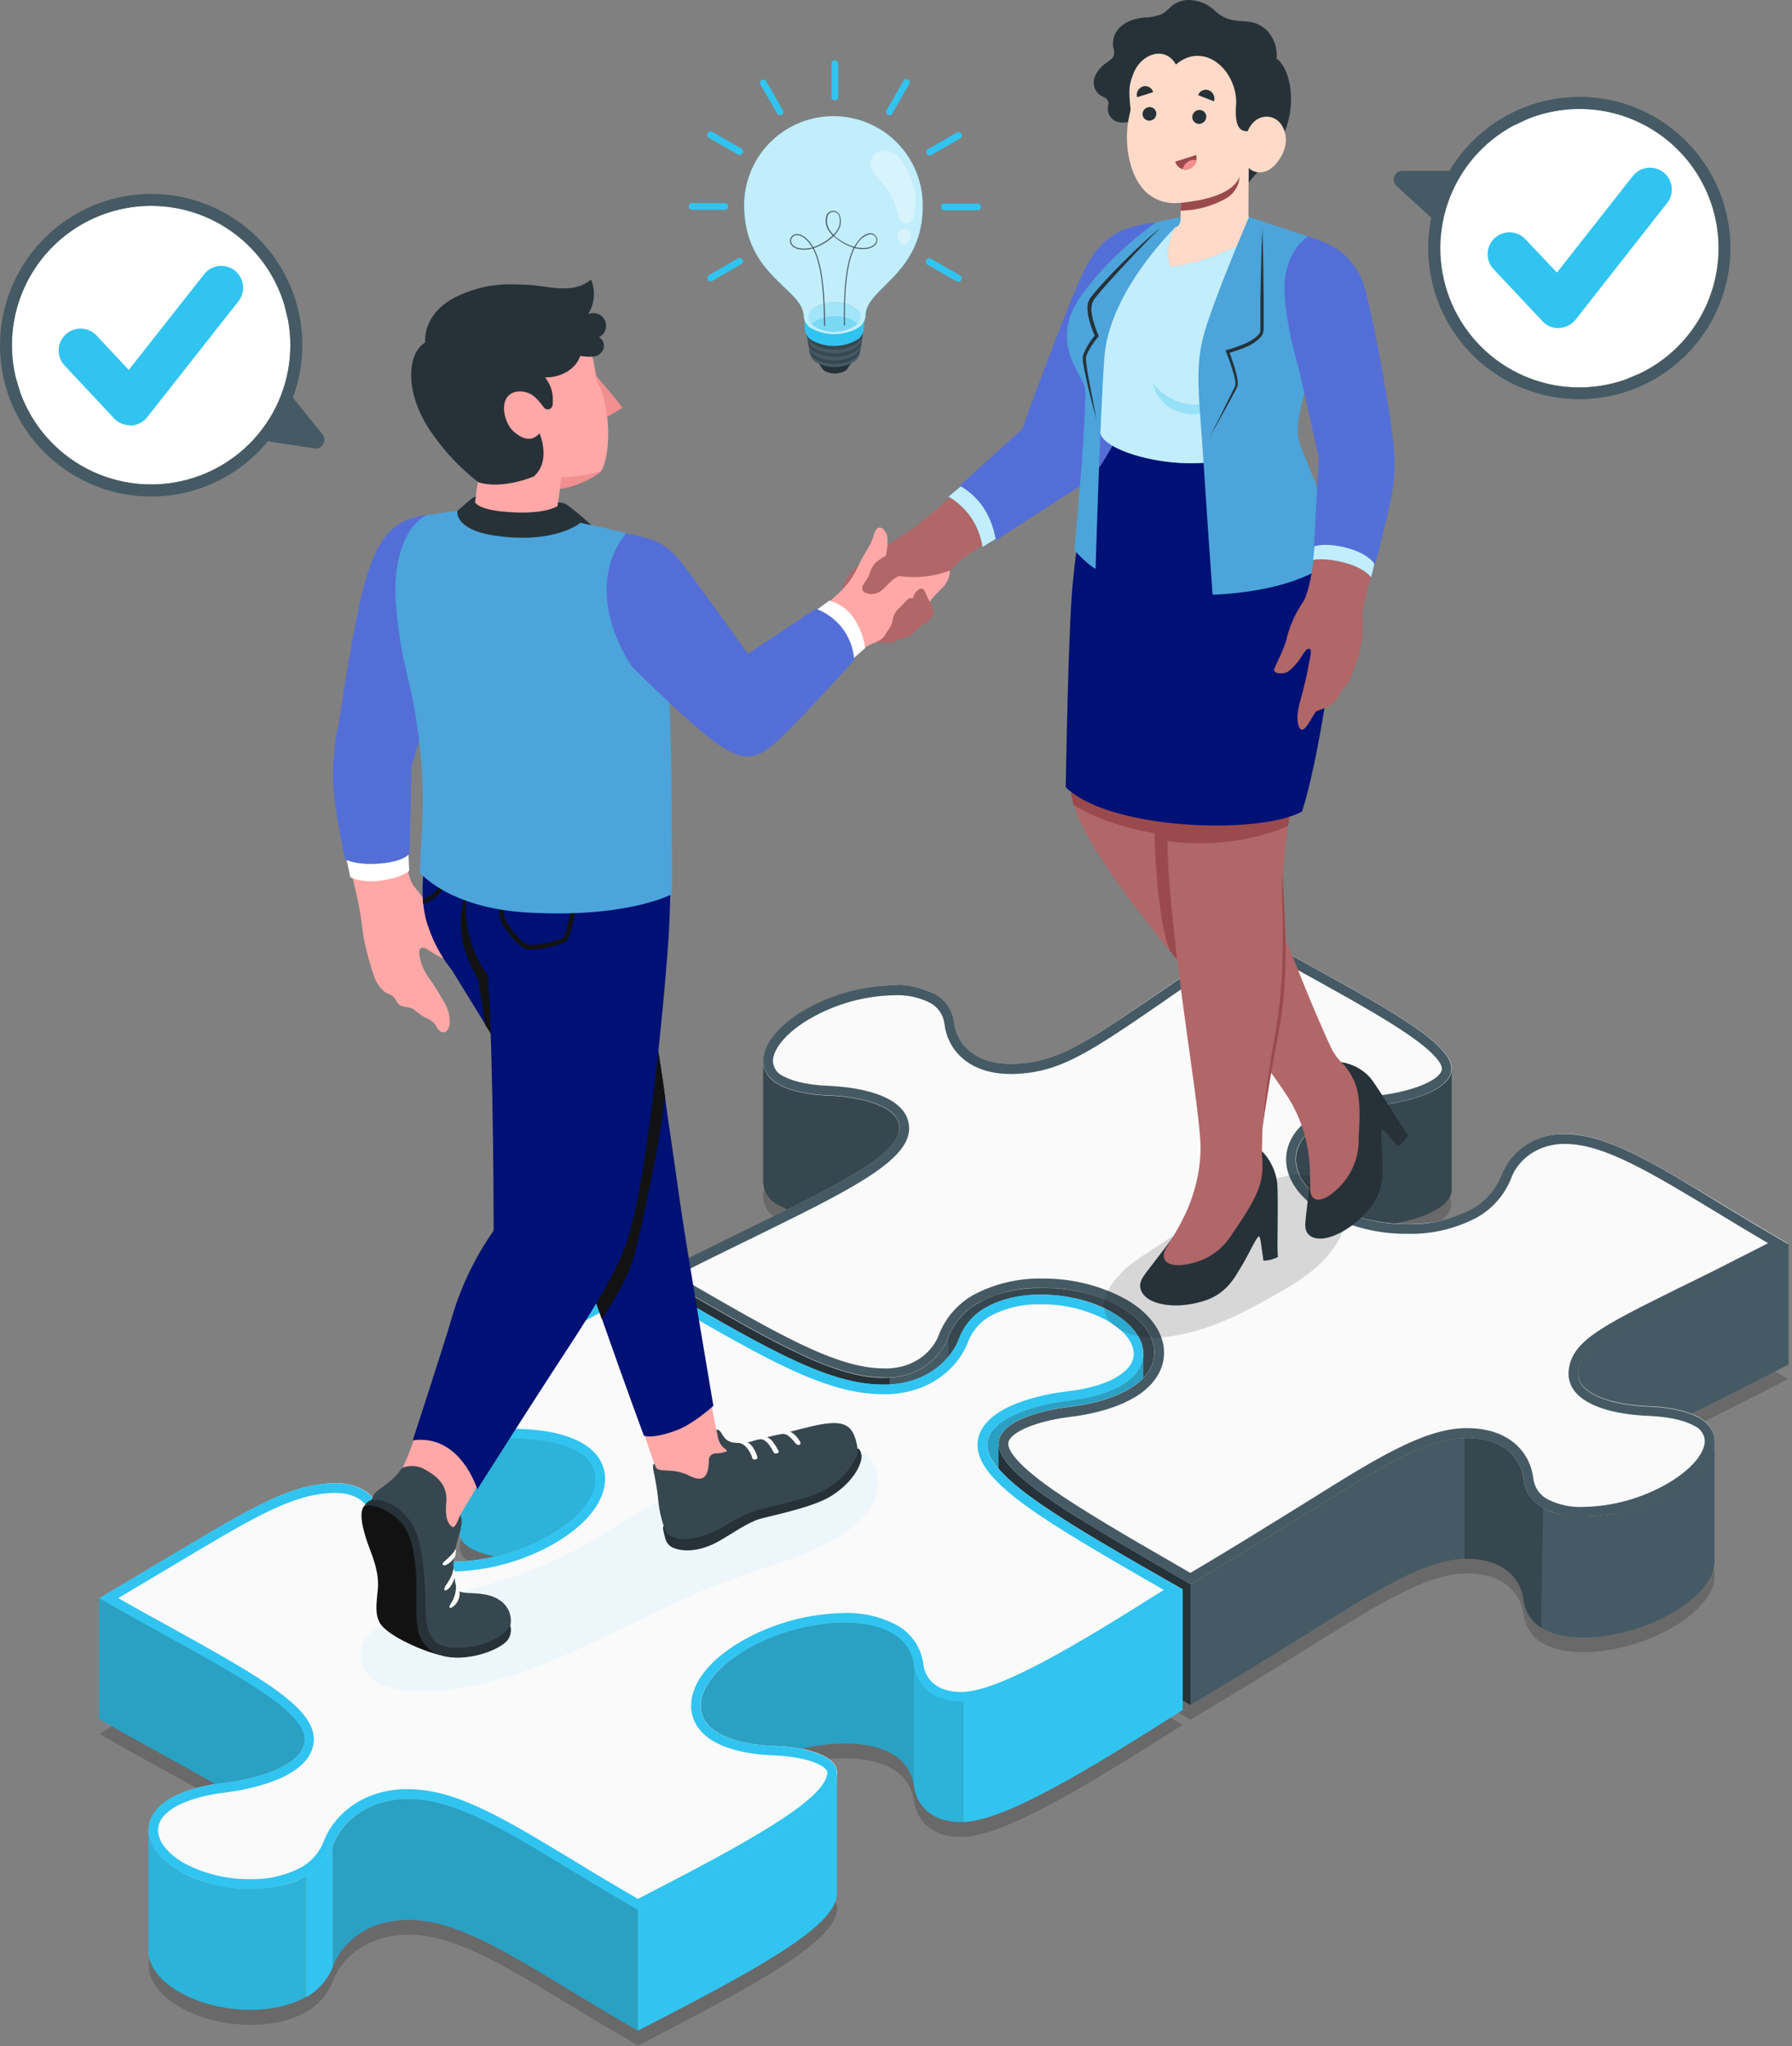 <svg width="474" height="541" viewBox="0 0 474 541" fill="none" xmlns="http://www.w3.org/2000/svg">
<rect x="0" y="0" width="474" height="541" fill="#808080" stroke="none"/>
<path opacity="0.2" d="M312.852 456.022C287.223 472.273 265.872 485.261 254.785 485.646C246.011 485.929 242.311 480.687 241.746 476.139C241.528 474.34 240.876 472.62 239.847 471.127C238.817 469.635 237.441 468.414 235.836 467.571C227.383 462.676 210.143 464.603 197.566 471.913C184.989 479.223 181.597 489.102 190.051 493.996C192.466 495.371 196.975 497.118 204.901 497.388C212.828 497.658 221.82 499.88 221.409 504.903C220.639 513.331 201.587 523.929 168.738 540.81C162.315 537.071 156.367 533.539 151.164 530.353C131.752 518.611 118.97 510.89 106.586 511.545C95.961 512.11 89.988 518.508 88.061 523.814C86.7 527.285 84.163 530.168 80.892 531.958C72.336 536.93 57.344 536.326 47.491 530.597C37.637 524.867 36.584 516.234 45.14 511.327C47.555 509.926 51.962 508.076 59.271 507.203C68.457 506.085 79.543 502.629 80.52 496.514C81.804 489.243 65.669 480.328 43.393 467.982C37.882 464.95 32.139 461.803 26.307 458.411L34.94 453.272C64.371 435.865 75.214 428.35 88.215 428.003C96.912 427.72 100.65 432.962 101.216 437.509C101.433 439.303 102.08 441.018 103.102 442.507C104.124 443.997 105.491 445.218 107.087 446.065C115.578 450.96 132.78 449.046 145.395 441.736C158.011 434.426 161.377 424.534 152.885 419.64C150.47 418.239 145.986 416.531 138.06 416.222C130.134 415.914 121.141 413.73 121.591 408.707C122.323 399.894 140.861 389.206 170.703 373.764L177.127 377.502C204.182 393.201 220.574 402.669 235.22 401.911C245.805 401.359 251.817 394.961 253.744 389.643C255.088 386.173 257.613 383.289 260.874 381.498C269.443 376.539 284.474 377.168 294.276 382.86C304.078 388.551 305.208 397.235 296.652 402.13C294.237 403.53 289.831 405.38 282.521 406.215C273.361 407.345 262.313 410.84 261.273 416.916C259.988 424.997 277.382 435.544 302.228 449.919L312.852 456.022Z" fill="#121212"/>
<path opacity="0.2" d="M417.492 398.623C417.004 404.738 427.32 407.333 436.299 407.616C443.429 407.937 447.412 409.44 449.519 410.622C456.957 414.926 453.707 423.764 442.273 430.342C430.84 436.919 415.603 438.795 408.165 434.491C406.756 433.733 405.551 432.643 404.656 431.316C403.761 429.989 403.202 428.464 403.027 426.873C402.436 421.67 397.991 415.722 387.366 416.005C375.162 416.352 359.887 427.258 336.853 441.351C330.289 445.398 322.837 449.946 314.898 454.635L309.374 451.462C283.411 436.508 262.921 424.689 264.18 416.775C265.015 411.701 274.701 408.798 282.704 407.783C290.708 406.768 295.782 404.712 298.544 403.094C308.334 397.467 307.421 387.678 296.476 381.434C285.531 375.191 268.689 374.574 258.9 380.15C255.21 382.162 252.342 385.403 250.793 389.309C249.149 393.96 244.087 399.522 235.313 400.011C221.914 400.743 205.843 391.442 179.276 376.064L173.572 372.737C181.858 368.51 189.836 364.592 196.927 361.175C221.22 349.292 237.266 341.43 237.857 334.441C238.345 328.313 228.042 325.731 219.049 325.384C211.919 325.101 207.937 323.598 205.843 322.416C198.392 318.113 201.642 309.261 213.037 302.697C224.432 296.132 239.745 294.231 247.196 298.534C248.603 299.296 249.805 300.387 250.7 301.713C251.594 303.04 252.155 304.563 252.335 306.152C252.939 311.291 257.409 317.303 267.995 317.034C279.891 316.674 287.329 311.33 308.513 296.787C315.438 292.034 322.645 287.139 330.353 282.039C336.198 285.431 341.915 288.578 347.452 291.61C368.392 303.172 384.926 312.383 383.834 318.909C383.037 323.945 373.351 326.887 365.347 327.902C357.344 328.917 352.205 330.972 349.482 332.552C339.654 338.218 340.604 347.968 351.537 354.289C362.47 360.61 379.363 361.149 389.191 355.484C392.865 353.464 395.719 350.224 397.258 346.324C398.512 343.216 400.651 340.544 403.41 338.642C406.169 336.739 409.426 335.689 412.777 335.623C423.825 335.032 436.338 342.586 455.171 354.019C460.451 357.231 466.438 360.828 472.964 364.605C466.849 367.752 460.914 370.72 455.39 373.521C428.257 387.228 418.121 391.082 417.492 398.623Z" fill="#121212"/>
<path d="M237.88 298.687C238.368 292.572 228.052 289.99 219.072 289.631C211.942 289.361 207.96 287.858 205.853 286.663C204.684 286.106 203.692 285.236 202.986 284.15C202.281 283.064 201.89 281.804 201.857 280.509V312.421C201.892 313.713 202.282 314.971 202.985 316.057C203.687 317.142 204.675 318.013 205.84 318.574C206.662 319.038 207.522 319.434 208.409 319.756C226.202 310.93 237.379 304.507 237.88 298.687Z" fill="#37474F"/>
<path d="M235.313 364.299V396.223C244.087 395.734 249.162 390.172 250.793 385.521V353.61C249.162 358.261 244.087 363.81 235.313 364.299Z" fill="#455A64"/>
<path d="M179.288 340.365L173.597 337.038V368.962L179.288 372.289C205.855 387.705 221.939 396.968 235.325 396.236V364.299C221.939 365.044 205.855 355.743 179.288 340.365Z" fill="#263238"/>
<path d="M296.5 345.67C285.593 339.349 268.712 338.822 258.923 344.449C255.232 346.463 252.361 349.703 250.804 353.609V385.533C252.361 381.627 255.232 378.388 258.923 376.373C264.229 373.328 271.628 372.095 279.028 372.609C280.313 372.365 281.52 372.172 282.715 372.031C290.834 371.055 295.793 368.948 298.555 367.342C308.344 361.715 307.432 351.964 296.5 345.67Z" fill="#37474F"/>
<path d="M349.542 296.774C352.278 295.194 357.314 293.1 365.421 292.124C373.527 291.148 383.11 288.206 383.907 283.131C383.953 282.929 383.975 282.722 383.971 282.515V314.49C383.991 314.678 383.991 314.867 383.971 315.055C383.29 319.359 376.148 322.108 369.095 323.457C362.993 323.116 357.045 321.413 351.687 318.472C340.678 312.178 339.74 302.44 349.542 296.774Z" fill="#37474F"/>
<path d="M309.376 415.621C284.158 401.091 264.105 389.517 264.143 381.667V413.604C264.143 421.466 284.184 433.028 309.376 447.545L314.875 450.731V418.794L309.376 415.621Z" fill="#263238"/>
<path d="M442.295 394.501C430.9 401.117 415.625 402.967 408.174 398.663L407.66 430.292L408.174 430.587C415.625 434.891 430.9 433.041 442.295 426.438C449.592 422.237 453.536 417.111 453.51 412.833V381.166C453.407 385.393 449.489 390.39 442.295 394.501Z" fill="#455A64"/>
<path d="M402.998 391.083C402.407 385.867 397.975 379.932 387.338 380.214V412.139C397.975 411.856 402.407 417.804 402.998 423.007C403.164 424.503 403.67 425.941 404.479 427.21C405.287 428.48 406.376 429.547 407.661 430.329L408.175 398.701C406.758 397.947 405.547 396.859 404.644 395.532C403.742 394.205 403.177 392.678 402.998 391.083Z" fill="#37474F"/>
<path d="M336.836 405.51C330.245 409.57 322.82 414.118 314.881 418.794V450.731C322.82 446.042 330.297 441.494 336.836 437.447C359.87 423.316 375.145 412.447 387.336 412.101V380.176C375.145 380.523 359.87 391.43 336.836 405.51Z" fill="#455A64"/>
<path d="M473.088 328.828V360.752C466.973 363.9 461.025 366.867 455.501 369.668C452.572 371.132 449.848 372.494 447.292 373.753C443.765 372.511 440.06 371.847 436.321 371.788C427.328 371.467 417.051 368.884 417.513 362.795C418.143 355.28 428.279 351.426 455.501 337.757C461.051 334.943 466.973 331.989 473.088 328.828Z" fill="#455A64"/>
<path d="M417.497 362.819C417.008 368.934 427.324 371.516 436.304 371.811C443.434 372.12 447.417 373.623 449.523 374.818C456.962 379.121 453.711 387.96 442.278 394.537C430.844 401.115 415.608 402.99 408.17 398.687C406.76 397.928 405.556 396.839 404.661 395.512C403.766 394.185 403.206 392.66 403.031 391.069C402.44 385.866 397.995 379.918 387.371 380.2C375.167 380.547 359.892 391.454 336.858 405.547C330.293 409.594 322.842 414.141 314.903 418.83L309.417 415.644C283.454 400.678 262.964 388.872 264.223 380.958C265.058 375.884 274.744 372.98 282.748 371.966C290.751 370.951 295.826 368.895 298.588 367.277C308.377 361.65 307.465 351.861 296.519 345.604C285.574 339.348 268.732 338.757 258.943 344.384C255.253 346.396 252.385 349.637 250.836 353.543C249.192 358.194 244.13 363.757 235.356 364.245C221.957 364.977 205.886 355.676 179.319 340.298L173.615 336.971C181.901 332.745 189.879 328.826 196.97 325.409C221.263 313.526 237.309 305.664 237.9 298.662C238.388 292.547 228.085 289.965 219.092 289.67C211.962 289.387 207.98 287.884 205.886 286.689C198.435 282.398 201.685 273.547 213.08 266.982C224.475 260.418 239.788 258.516 247.239 262.82C248.646 263.582 249.848 264.672 250.743 265.999C251.638 267.325 252.199 268.848 252.378 270.438C252.982 275.577 257.453 281.589 268.038 281.306C279.934 280.96 287.372 275.615 308.557 261.073C315.481 256.32 322.688 251.425 330.396 246.325C336.241 249.716 341.958 252.864 347.495 255.896C368.435 267.458 384.969 276.669 383.877 283.195C383.08 288.231 373.394 291.173 365.39 292.188C357.387 293.202 352.248 295.258 349.525 296.838C339.697 302.503 340.648 312.254 351.58 318.575C362.513 324.895 379.406 325.435 389.234 319.769C392.909 317.75 395.762 314.51 397.302 310.61C398.551 307.49 400.691 304.808 403.456 302.898C406.22 300.988 409.486 299.935 412.846 299.87C423.894 299.279 436.407 306.833 455.24 318.254C460.52 321.478 466.507 325.075 473.033 328.852C466.918 331.999 460.983 334.967 455.459 337.768C428.262 351.411 418.126 355.252 417.497 362.819Z" fill="#455A64"/>
<path d="M330.515 249.318C335.654 252.247 340.587 254.996 345.43 257.655L346.329 258.143C356.902 264.014 366.023 269.063 372.536 273.559C380.925 279.353 381.529 281.923 381.375 282.783C380.938 285.532 373.783 288.526 365.111 289.579C356.439 290.633 351.211 292.868 348.269 294.564C343.053 297.557 340.188 301.822 340.188 306.55C340.188 311.843 343.875 317.02 350.324 320.745C357.069 324.401 364.634 326.28 372.305 326.205C378.65 326.361 384.929 324.892 390.547 321.94C394.752 319.626 398.009 315.906 399.746 311.431C401.159 307.577 405.488 302.85 412.991 302.439C413.35 302.439 413.71 302.439 414.083 302.439C424.154 302.439 436.654 310.005 453.907 320.424C457.633 322.698 462.36 325.563 467.679 328.685L459.316 332.911L454.306 335.481C450.452 337.395 447.034 339.103 443.874 340.619C423.319 350.819 415.611 354.635 414.905 362.549C414.821 363.589 414.955 364.636 415.298 365.623C415.641 366.609 416.185 367.513 416.896 368.278C421.367 373.301 431.875 374.188 436.166 374.342C442.744 374.624 446.353 375.948 448.216 377.001C448.991 377.34 449.655 377.889 450.134 378.586C450.613 379.283 450.888 380.1 450.927 380.945C450.927 384.349 447.073 388.794 440.971 392.276C434.225 396.147 426.612 398.255 418.836 398.404C415.574 398.555 412.328 397.869 409.406 396.412C408.344 395.862 407.436 395.056 406.763 394.067C406.09 393.078 405.674 391.937 405.552 390.747C404.859 384.671 399.861 377.579 388.042 377.579H387.259C376.326 377.888 363.608 385.827 345.995 396.849C342.642 398.93 339.174 401.089 335.474 403.35C327.766 408.129 321.137 412.124 314.855 415.85L310.667 413.422C298.09 406.176 286.258 399.29 278.062 393.561C267.682 386.225 266.5 382.795 266.718 381.42C267.194 378.62 274.195 375.691 283.021 374.612C291.577 373.571 296.895 371.31 299.837 369.601C305.04 366.608 307.905 362.356 307.905 357.628C307.905 352.335 304.205 347.171 297.782 343.497C291.034 339.836 283.464 337.957 275.788 338.037C269.471 337.881 263.218 339.34 257.623 342.276C253.41 344.601 250.139 348.322 248.373 352.798C247.011 356.652 242.721 361.367 235.18 361.791H233.831C221.395 361.791 206.03 352.888 180.581 338.153L178.95 337.202C185.81 333.746 192.374 330.522 198.065 327.76C224.029 315.054 239.714 307.385 240.46 298.906C240.538 297.867 240.402 296.824 240.059 295.84C239.717 294.856 239.175 293.954 238.468 293.189C234.023 288.179 223.502 287.254 219.198 287.087C212.634 286.83 209.024 285.507 207.174 284.518C206.397 284.18 205.73 283.632 205.248 282.935C204.767 282.238 204.491 281.42 204.45 280.574C204.45 277.169 208.304 272.737 214.368 269.256C221.128 265.386 228.753 263.279 236.541 263.128C239.801 262.978 243.046 263.659 245.971 265.106C247.03 265.663 247.936 266.473 248.608 267.463C249.281 268.453 249.698 269.594 249.825 270.784C250.519 276.848 255.516 283.939 267.322 283.939H268.106C280.4 283.58 287.967 278.39 308.187 264.502L309.999 263.218C315.446 259.479 322.614 254.585 330.553 249.369M330.463 246.35C322.755 251.489 315.51 256.345 308.624 261.098C287.363 275.589 279.912 280.933 268.029 281.28H267.322C257.237 281.28 252.959 275.461 252.368 270.399C252.189 268.809 251.628 267.286 250.733 265.96C249.839 264.633 248.637 263.543 247.23 262.781C243.917 261.114 240.234 260.318 236.528 260.469C228.294 260.61 220.228 262.819 213.07 266.892C201.675 273.457 198.425 282.308 205.876 286.599C207.97 287.793 211.953 289.297 219.083 289.579C228.075 289.926 238.353 292.508 237.89 298.572C237.299 305.573 221.19 313.436 196.961 325.319C189.869 328.775 181.892 332.693 173.605 336.881L179.309 340.208C204.9 355.02 220.753 364.193 233.856 364.193H235.347C244.121 363.705 249.182 358.142 250.827 353.492C252.376 349.585 255.244 346.344 258.933 344.332C264.142 341.636 269.951 340.31 275.814 340.478C283.037 340.399 290.162 342.168 296.51 345.617C307.455 351.911 308.367 361.662 298.578 367.289C295.816 368.908 290.87 371.002 282.738 371.978C274.606 372.954 265.048 375.832 264.213 380.971C262.928 388.833 283.483 400.639 309.408 415.657L314.893 418.843C322.833 414.154 330.309 409.606 336.848 405.559C359.882 391.428 375.157 380.56 387.361 380.213H388.081C398.191 380.213 402.443 386.007 403.022 391.094C403.197 392.685 403.756 394.21 404.651 395.537C405.546 396.864 406.751 397.954 408.16 398.712C411.467 400.386 415.146 401.186 418.849 401.037C427.07 400.894 435.124 398.685 442.268 394.614C453.702 388.036 456.952 379.198 449.514 374.894C447.407 373.699 443.424 372.196 436.295 371.888C427.302 371.567 417.024 368.985 417.487 362.895C418.116 355.38 428.253 351.539 455.487 337.87C461.012 335.069 466.947 332.102 473.062 328.954C466.536 325.177 460.549 321.58 455.282 318.356C437.104 307.218 424.835 299.869 414.083 299.869H412.798C409.447 299.936 406.19 300.986 403.431 302.888C400.672 304.791 398.532 307.462 397.279 310.571C395.74 314.471 392.886 317.711 389.211 319.73C383.984 322.456 378.147 323.805 372.254 323.649C365.03 323.727 357.906 321.958 351.558 318.51C340.625 312.189 339.675 302.439 349.502 296.773C352.226 295.193 357.21 293.099 365.368 292.123C373.526 291.146 383.058 288.205 383.854 283.13C384.946 276.604 368.438 267.444 347.472 255.831C341.948 252.799 336.219 249.652 330.374 246.26L330.463 246.35Z" fill="#37474F"/>
<path d="M312.852 420.169C287.223 436.42 265.872 449.408 254.785 449.793C246.011 450.076 242.311 444.835 241.746 440.287C241.53 438.486 240.879 436.765 239.849 435.273C238.82 433.78 237.442 432.56 235.836 431.718C227.383 426.823 210.143 428.75 197.566 436.06C184.989 443.37 181.597 453.249 190.051 458.144C192.466 459.506 196.975 461.253 204.901 461.535C212.828 461.818 221.82 464.015 221.409 469.051C220.639 477.478 201.587 488.064 168.738 504.957C162.315 501.219 156.367 497.686 151.164 494.5C131.752 482.758 118.97 475.037 106.586 475.692C95.961 476.258 89.988 482.655 88.061 487.961C86.7 491.432 84.163 494.315 80.892 496.106C72.336 501.077 57.344 500.474 47.491 494.744C37.637 489.014 36.584 480.381 45.14 475.474C47.555 474.074 51.962 472.224 59.271 471.35C68.457 470.233 79.543 466.777 80.52 460.662C81.804 453.39 65.669 444.475 43.393 432.129C37.882 429.097 32.139 425.95 26.307 422.558L34.94 417.42C64.371 400.012 75.214 392.497 88.215 392.137C96.912 391.868 100.65 397.109 101.216 401.657C101.433 403.45 102.08 405.165 103.102 406.655C104.124 408.144 105.491 409.365 107.087 410.213C115.578 415.107 132.78 413.193 145.395 405.883C158.011 398.574 161.377 388.682 152.885 383.787C150.47 382.387 145.986 380.678 138.06 380.37C130.134 380.061 121.141 377.877 121.591 372.854C122.323 364.042 140.861 353.353 170.703 337.911L177.127 341.65C204.182 357.348 220.574 366.816 235.22 366.059C245.805 365.506 251.817 359.108 253.744 353.79C255.088 350.32 257.613 347.436 260.874 345.645C269.443 340.686 284.474 341.316 294.276 347.007C304.078 352.698 305.208 361.382 296.652 366.341C294.237 367.741 289.831 369.591 282.521 370.426C273.361 371.544 262.313 375.051 261.273 381.128C259.988 389.208 277.382 399.755 302.228 414.131L312.852 420.169Z" fill="#FAFAFA"/>
<path d="M170.544 340.815L175.786 343.846C202.404 359.262 218.462 368.602 233.429 368.602C234.058 368.602 234.713 368.602 235.304 368.602C247.162 367.972 253.919 360.688 256.116 354.638C257.254 351.737 259.379 349.331 262.115 347.842C266.21 345.722 270.778 344.687 275.386 344.836C281.534 344.773 287.597 346.28 292.999 349.216C297.367 351.786 299.872 354.895 299.885 357.888C299.898 360.881 297.431 362.821 295.324 364.106C293.217 365.39 289.029 367.086 282.143 367.87C277.005 368.486 260.304 371.248 258.66 380.716C257.054 390.48 273.652 400.616 300.887 416.353L307.824 420.349C284.494 435.084 264.595 446.954 254.652 447.327H254.061C247.483 447.327 244.67 443.575 244.246 440.081C243.986 437.883 243.198 435.781 241.95 433.953C240.702 432.125 239.03 430.627 237.077 429.585C232.855 427.387 228.14 426.308 223.383 426.451C213.868 426.596 204.542 429.132 196.263 433.825C187.707 438.758 182.8 445.001 182.8 450.962C182.8 454.816 184.907 458.156 188.774 460.379C192.641 462.601 198.113 463.873 204.781 464.104C211.204 464.361 216.702 465.826 218.398 467.74C218.545 467.878 218.66 468.045 218.735 468.232C218.811 468.418 218.845 468.618 218.835 468.819C218.18 476.001 196.829 487.601 168.733 502.028C163.26 498.855 157.787 495.605 152.405 492.303C133.289 480.741 120.661 473.033 107.994 473.033C107.454 473.033 106.915 473.033 106.375 473.033C94.517 473.65 87.76 480.934 85.576 486.972C84.415 489.878 82.275 492.286 79.525 493.78C75.429 495.906 70.855 496.946 66.242 496.799C60.12 496.903 54.073 495.448 48.668 492.573C44.313 490.003 41.808 486.907 41.808 483.914C41.808 480.921 44.274 478.917 46.342 477.722C48.411 476.527 52.612 474.754 59.446 473.932C64.585 473.303 81.414 470.541 82.917 461.085C84.446 452.016 69.415 443.691 44.505 429.881L43.619 429.393C39.598 427.183 35.461 424.909 31.273 422.52L33.162 421.389L36.117 419.629L46.278 413.591C67.668 400.822 77.431 395.002 88.158 394.707H88.737C95.301 394.707 98.102 398.458 98.526 401.939C98.778 404.136 99.559 406.239 100.803 408.068C102.047 409.896 103.717 411.395 105.668 412.435C109.927 414.626 114.68 415.679 119.466 415.492C128.983 415.353 138.312 412.812 146.585 408.106C155.141 403.172 160.049 396.942 160.049 390.981C160.049 387.127 157.916 383.787 154.075 381.564C150.234 379.342 144.838 378.07 138.055 377.8C131.632 377.569 126.185 376.117 124.476 374.177C124.322 374.038 124.205 373.864 124.133 373.669C124.062 373.474 124.038 373.265 124.065 373.06C124.707 365.352 146.264 353.417 170.544 340.84M170.544 337.911C140.689 353.327 122.164 364.041 121.431 372.854C120.982 377.877 130 380.087 137.901 380.37C145.802 380.652 150.311 382.387 152.713 383.787C161.218 388.681 157.852 398.612 145.236 405.883C137.372 410.353 128.51 412.774 119.466 412.923C115.145 413.097 110.851 412.164 106.992 410.213C105.396 409.365 104.029 408.144 103.007 406.654C101.985 405.165 101.338 403.45 101.121 401.657C100.568 397.224 97.01 392.137 88.775 392.137H88.12C75.119 392.497 64.276 400.012 34.845 417.42L26.212 422.558C32.044 425.95 37.774 429.097 43.298 432.129C65.574 444.475 81.645 453.39 80.425 460.662C79.448 466.777 68.362 470.232 59.176 471.35C51.905 472.224 47.499 474.074 45.045 475.474C36.489 480.407 37.504 489.078 47.396 494.744C53.179 497.908 59.676 499.535 66.268 499.471C71.332 499.617 76.349 498.458 80.836 496.106C84.106 494.315 86.643 491.432 88.004 487.961C89.931 482.655 95.905 476.257 106.529 475.692C107.03 475.692 107.518 475.692 108.019 475.692C119.941 475.692 132.428 483.259 151.107 494.538C156.246 497.724 162.22 501.257 168.681 504.996C201.543 488.102 220.595 477.516 221.353 469.089C221.764 464.053 212.746 461.895 204.845 461.574C196.944 461.252 192.409 459.544 189.994 458.182C181.541 453.288 184.855 443.37 197.509 436.099C205.386 431.613 214.268 429.191 223.331 429.059C227.643 428.885 231.927 429.813 235.78 431.756C237.386 432.598 238.763 433.818 239.793 435.311C240.822 436.804 241.473 438.525 241.689 440.325C242.242 444.757 245.762 449.845 254.061 449.845H254.729C265.815 449.459 287.167 436.471 312.796 420.22L302.159 414.105C277.313 399.73 259.867 389.182 261.203 381.102C262.244 375.025 273.292 371.518 282.452 370.401C289.787 369.565 294.194 367.716 296.583 366.315C305.139 361.356 304.098 352.685 294.207 346.981C288.432 343.845 281.957 342.223 275.386 342.266C270.328 342.122 265.316 343.276 260.831 345.619C257.569 347.41 255.044 350.294 253.701 353.764C251.774 359.083 245.762 365.48 235.176 366.033C234.598 366.033 234.02 366.033 233.429 366.033C219.22 366.033 203.072 356.693 177.083 341.624L170.66 337.885L170.544 337.911Z" fill="#31C4F0"/>
<path d="M43.311 464.027C37.786 460.995 32.044 457.848 26.212 454.456V422.532C32.044 425.924 37.774 429.059 43.311 432.103C65.574 444.449 81.645 453.352 80.425 460.623C79.448 466.751 68.362 470.207 59.176 471.324C58.38 471.414 57.622 471.53 56.902 471.645C52.74 469.256 48.167 466.725 43.311 464.027Z" fill="#31C4F0"/>
<path opacity="0.2" d="M43.311 464.027C37.786 460.995 32.044 457.848 26.212 454.456V422.532C32.044 425.924 37.774 429.059 43.311 432.103C65.574 444.449 81.645 453.352 80.425 460.623C79.448 466.751 68.362 470.207 59.176 471.324C58.38 471.414 57.622 471.53 56.902 471.645C52.74 469.256 48.167 466.725 43.311 464.027Z" fill="#121212"/>
<path d="M130.893 411.472C125.536 410.418 121.168 408.286 121.489 404.753V373.176C121.489 377.955 130.264 380.074 137.972 380.331C145.911 380.653 150.382 382.361 152.797 383.761C161.288 388.656 157.935 398.587 145.307 405.858C140.824 408.413 135.995 410.308 130.97 411.485L130.893 411.472Z" fill="#31C4F0"/>
<path opacity="0.1" d="M130.893 411.472C125.536 410.418 121.168 408.286 121.489 404.753V373.176C121.489 377.955 130.264 380.074 137.972 380.331C145.911 380.653 150.382 382.361 152.797 383.761C161.288 388.656 157.935 398.587 145.307 405.858C140.824 408.413 135.995 410.308 130.97 411.485L130.893 411.472Z" fill="#121212"/>
<path d="M47.388 494.744C41.98 491.635 39.23 487.639 39.243 483.85V515.697C39.243 519.551 41.941 523.507 47.375 526.629C57.267 532.372 72.259 532.962 80.777 528.004V496.105C72.323 501.077 57.331 500.473 47.388 494.744Z" fill="#31C4F0"/>
<path opacity="0.1" d="M47.388 494.744C41.98 491.635 39.23 487.639 39.243 483.85V515.697C39.243 519.551 41.941 523.507 47.375 526.629C57.267 532.372 72.259 532.962 80.777 528.004V496.105C72.323 501.077 57.331 500.473 47.388 494.744Z" fill="#121212"/>
<path d="M80.883 496.104V528.041C84.143 526.241 86.674 523.361 88.039 519.896V487.959C86.678 491.427 84.147 494.308 80.883 496.104Z" fill="#31C4F0"/>
<path d="M80.883 496.104V528.041C84.143 526.241 86.674 523.361 88.039 519.896V487.959C86.678 491.427 84.147 494.308 80.883 496.104Z" fill="#31C4F0"/>
<path d="M151.15 494.499C131.751 482.757 118.956 475.023 106.572 475.691C95.948 476.257 89.974 482.654 88.047 487.96V519.897C89.974 514.578 95.948 508.181 106.572 507.615C118.956 506.96 131.751 514.681 151.15 526.423C156.288 529.609 162.262 533.142 168.724 536.88V504.956C162.262 501.205 156.353 497.711 151.15 494.499Z" fill="#31C4F0"/>
<path opacity="0.2" d="M151.15 494.499C131.751 482.757 118.956 475.023 106.572 475.691C95.948 476.257 89.974 482.654 88.047 487.96V519.897C89.974 514.578 95.948 508.181 106.572 507.615C118.956 506.96 131.751 514.681 151.15 526.423C156.288 529.609 162.262 533.142 168.724 536.88V504.956C162.262 501.205 156.353 497.711 151.15 494.499Z" fill="#121212"/>
<path d="M168.715 504.956V536.88C201.577 520 220.629 509.401 221.387 500.974V469.05C220.629 477.477 201.539 488.063 168.715 504.956Z" fill="#31C4F0"/>
<path d="M261.254 381.05C262.307 374.961 273.355 371.467 282.502 370.349C289.85 369.514 294.257 367.664 296.633 366.264C300.487 364.003 302.427 360.996 302.427 357.836V389.657C302.427 392.843 300.59 395.914 296.659 398.188C294.257 399.588 289.85 401.438 282.528 402.273C268.705 393.653 260.316 386.741 261.254 381.05Z" fill="#31C4F0"/>
<path opacity="0.2" d="M261.254 381.05C262.307 374.961 273.355 371.467 282.502 370.349C289.85 369.514 294.257 367.664 296.633 366.264C300.487 364.003 302.427 360.996 302.427 357.836V389.657C302.427 392.843 300.59 395.914 296.659 398.188C294.257 399.588 289.85 401.438 282.528 402.273C268.705 393.653 260.316 386.741 261.254 381.05Z" fill="#121212"/>
<path d="M235.845 431.718C227.38 426.824 210.152 428.751 197.562 436.06C184.973 443.37 181.594 453.249 190.047 458.144C192.462 459.506 196.971 461.253 204.898 461.535C207.283 461.623 209.658 461.893 212.002 462.345C221.2 460.186 230.36 460.482 235.845 463.629C237.448 464.471 238.823 465.689 239.85 467.179C240.877 468.67 241.527 470.388 241.742 472.185V440.287C241.529 438.487 240.88 436.767 239.853 435.274C238.825 433.781 237.45 432.561 235.845 431.718Z" fill="#31C4F0"/>
<path opacity="0.2" d="M235.845 431.718C227.38 426.824 210.152 428.751 197.562 436.06C184.973 443.37 181.594 453.249 190.047 458.144C192.462 459.506 196.971 461.253 204.898 461.535C207.283 461.623 209.658 461.893 212.002 462.345C221.2 460.186 230.36 460.482 235.845 463.629C237.448 464.471 238.823 465.689 239.85 467.179C240.877 468.67 241.527 470.388 241.742 472.185V440.287C241.529 438.487 240.88 436.767 239.853 435.274C238.825 433.781 237.45 432.561 235.845 431.718Z" fill="#121212"/>
<path d="M254.783 449.793V481.717C265.87 481.332 287.221 468.344 312.85 452.093V420.156C287.221 436.42 265.87 449.408 254.783 449.793Z" fill="#31C4F0"/>
<path d="M241.742 440.284V472.208C242.307 476.756 246.007 481.997 254.781 481.715V449.791C246.007 450.073 242.307 444.832 241.742 440.284Z" fill="#31C4F0"/>
<path opacity="0.1" d="M241.742 440.284V472.208C242.307 476.756 246.007 481.997 254.781 481.715V449.791C246.007 450.073 242.307 444.832 241.742 440.284Z" fill="#121212"/>
<path d="M314.878 418.794V450.731L312.848 449.549V420.156L302.224 414.041C284.136 403.584 269.979 395.143 264.134 388.219V381.667C264.134 389.517 284.149 401.091 309.367 415.621L314.878 418.794Z" fill="#263238"/>
<path d="M455.5 337.742C461.024 334.941 466.96 331.973 473.075 328.826C466.548 325.049 460.562 321.452 455.282 318.227C436.41 306.807 423.897 299.253 412.888 299.844C409.537 299.91 406.28 300.96 403.521 302.863C400.762 304.765 398.622 307.437 397.369 310.545C395.83 314.445 392.976 317.685 389.301 319.705C379.474 325.37 362.593 324.843 351.648 318.51C340.702 312.177 339.764 302.439 349.592 296.773C352.316 295.193 357.3 293.099 365.458 292.123C373.616 291.146 383.148 288.205 383.944 283.13C385.036 276.604 368.528 267.444 347.562 255.831C342.038 252.799 336.309 249.652 330.464 246.26C322.755 251.399 315.51 256.255 308.624 261.008C287.363 275.589 279.912 280.933 268.029 281.28C257.443 281.563 252.972 275.589 252.368 270.412C252.189 268.822 251.628 267.299 250.733 265.973C249.839 264.646 248.637 263.556 247.23 262.794C239.779 258.49 224.504 260.353 213.07 266.956C201.637 273.559 198.425 282.372 205.876 286.663C207.97 287.858 211.953 289.361 219.083 289.643C228.075 289.99 238.353 292.572 237.89 298.636C237.299 305.638 221.19 313.5 196.961 325.383C189.869 328.839 181.892 332.757 173.605 336.945L179.309 340.272C205.876 355.688 221.947 364.951 235.347 364.219C244.121 363.73 249.182 358.168 250.827 353.517C252.376 349.611 255.244 346.37 258.933 344.358C268.722 338.731 285.603 339.219 296.51 345.578C307.417 351.937 308.367 361.624 298.578 367.25C295.816 368.869 290.87 370.963 282.738 371.939C274.606 372.916 265.048 375.794 264.213 380.932C262.928 388.794 283.483 400.601 309.408 415.618L314.893 418.804C322.833 414.115 330.309 409.568 336.848 405.521C359.882 391.389 375.157 380.521 387.362 380.174C397.986 379.892 402.431 385.84 403.022 391.043C403.197 392.634 403.756 394.158 404.651 395.485C405.546 396.812 406.751 397.902 408.16 398.661C415.598 402.964 430.873 401.114 442.268 394.511C453.663 387.908 456.952 379.095 449.514 374.791C447.407 373.597 443.424 372.094 436.295 371.785C427.302 371.464 417.024 368.882 417.487 362.793C418.129 355.252 428.265 351.41 455.5 337.742Z" fill="#FAFAFA"/>
<path d="M330.515 249.318C335.654 252.247 340.587 254.996 345.43 257.655L346.329 258.143C356.902 264.014 366.023 269.063 372.536 273.559C380.925 279.353 381.529 281.923 381.375 282.783C380.938 285.532 373.783 288.526 365.111 289.579C356.439 290.633 351.211 292.868 348.269 294.564C343.053 297.557 340.188 301.822 340.188 306.55C340.188 311.843 343.875 317.02 350.324 320.745C357.069 324.401 364.634 326.28 372.305 326.205C378.65 326.361 384.929 324.892 390.547 321.94C394.752 319.626 398.009 315.906 399.746 311.431C401.159 307.577 405.488 302.85 412.991 302.439C413.35 302.439 413.71 302.439 414.083 302.439C424.154 302.439 436.654 310.005 453.907 320.424C457.633 322.698 462.36 325.563 467.679 328.685L459.329 332.911L454.306 335.481C450.452 337.395 447.034 339.103 443.874 340.619C423.319 350.819 415.611 354.635 414.905 362.549C414.821 363.589 414.955 364.636 415.298 365.623C415.641 366.609 416.185 367.513 416.896 368.278C421.367 373.301 431.875 374.188 436.166 374.342C442.744 374.624 446.353 375.948 448.216 377.001C448.991 377.34 449.655 377.889 450.134 378.586C450.613 379.283 450.888 380.1 450.927 380.945C450.927 384.349 447.073 388.794 440.971 392.276C434.225 396.147 426.612 398.255 418.836 398.404C415.574 398.555 412.328 397.869 409.406 396.412C408.344 395.862 407.436 395.056 406.763 394.067C406.09 393.078 405.674 391.937 405.552 390.747C404.859 384.671 399.861 377.579 388.055 377.579H387.259C376.326 377.888 363.608 385.827 345.995 396.849C342.642 398.93 339.174 401.089 335.474 403.35C327.766 408.142 321.137 412.137 314.855 415.85L310.667 413.422C298.09 406.176 286.258 399.29 278.062 393.561C267.682 386.225 266.5 382.795 266.718 381.42C267.194 378.62 274.195 375.691 283.021 374.612C291.577 373.571 296.895 371.31 299.837 369.601C305.04 366.608 307.905 362.356 307.905 357.628C307.905 352.335 304.205 347.171 297.782 343.497C291.034 339.836 283.464 337.957 275.788 338.037C269.471 337.881 263.218 339.34 257.623 342.276C253.41 344.601 250.139 348.322 248.373 352.798C247.011 356.652 242.721 361.367 235.18 361.791C234.73 361.791 234.28 361.791 233.818 361.791C221.395 361.791 206.03 352.888 180.581 338.153L178.95 337.215C185.81 333.746 192.374 330.522 198.065 327.76C224.029 315.054 239.714 307.385 240.46 298.906C240.538 297.867 240.402 296.824 240.059 295.84C239.717 294.856 239.175 293.954 238.468 293.189C234.023 288.192 223.502 287.254 219.198 287.087C212.634 286.83 209.024 285.507 207.174 284.518C206.397 284.18 205.73 283.632 205.248 282.935C204.767 282.238 204.491 281.42 204.45 280.574C204.45 277.169 208.304 272.737 214.368 269.256C221.128 265.386 228.753 263.279 236.541 263.128C239.801 262.978 243.046 263.659 245.971 265.106C247.03 265.663 247.936 266.473 248.608 267.463C249.281 268.453 249.698 269.594 249.825 270.784C250.519 276.848 255.516 283.939 267.322 283.939H268.106C280.4 283.58 287.967 278.39 308.187 264.502L309.999 263.218C315.446 259.479 322.614 254.585 330.553 249.369M330.463 246.35C322.755 251.489 315.51 256.345 308.624 261.098C287.363 275.589 279.912 280.933 268.029 281.28H267.322C257.237 281.28 252.959 275.461 252.368 270.399C252.189 268.809 251.628 267.286 250.733 265.96C249.839 264.633 248.637 263.543 247.23 262.781C243.917 261.114 240.234 260.318 236.528 260.469C228.294 260.61 220.228 262.819 213.07 266.892C201.675 273.457 198.425 282.308 205.876 286.599C207.97 287.793 211.953 289.297 219.083 289.579C228.075 289.926 238.353 292.508 237.89 298.572C237.299 305.573 221.19 313.436 196.961 325.319C189.869 328.775 181.892 332.693 173.605 336.881L179.309 340.208C204.9 355.02 220.753 364.193 233.844 364.193C234.357 364.193 234.846 364.193 235.347 364.193C244.121 363.705 249.182 358.142 250.827 353.492C252.376 349.585 255.244 346.344 258.933 344.332C264.142 341.636 269.951 340.31 275.814 340.478C283.037 340.399 290.162 342.168 296.51 345.617C307.455 351.911 308.367 361.662 298.578 367.289C295.816 368.908 290.87 371.002 282.738 371.978C274.606 372.954 265.048 375.832 264.213 380.971C262.928 388.833 283.483 400.639 309.408 415.657L314.893 418.843C322.833 414.154 330.309 409.606 336.848 405.559C359.882 391.428 375.157 380.56 387.361 380.213H388.081C398.191 380.213 402.443 386.007 403.022 391.094C403.197 392.685 403.756 394.21 404.651 395.537C405.546 396.864 406.751 397.954 408.16 398.712C411.467 400.386 415.146 401.186 418.849 401.037C427.07 400.894 435.124 398.685 442.268 394.614C453.702 388.036 456.952 379.198 449.514 374.894C447.407 373.699 443.424 372.196 436.295 371.888C427.302 371.567 417.024 368.985 417.487 362.895C418.116 355.38 428.253 351.539 455.487 337.87C461.012 335.069 466.947 332.102 473.062 328.954C466.536 325.177 460.549 321.58 455.269 318.356C437.104 307.231 424.822 299.869 414.083 299.869H412.798C409.447 299.936 406.19 300.986 403.431 302.888C400.672 304.791 398.532 307.462 397.279 310.571C395.74 314.471 392.886 317.711 389.211 319.73C383.984 322.456 378.147 323.805 372.254 323.649C365.03 323.727 357.906 321.958 351.558 318.51C340.625 312.189 339.675 302.439 349.502 296.773C352.226 295.193 357.21 293.099 365.368 292.123C373.526 291.146 383.058 288.205 383.854 283.13C384.946 276.604 368.438 267.444 347.472 255.831C341.948 252.799 336.219 249.652 330.374 246.26L330.463 246.35Z" fill="#455A64"/>
<path opacity="0.15" d="M157.003 434.157C168.565 428.697 179.921 422.595 191.856 418.189C201.619 414.553 211.871 411.971 220.915 406.794C224.313 405.01 227.281 402.506 229.612 399.458C230.763 397.924 231.552 396.15 231.921 394.268C232.29 392.386 232.23 390.445 231.745 388.59C230.293 383.926 226.092 382.385 221.647 382.166C210.689 381.717 199.808 384.556 189.698 388.898C179.587 393.24 170.235 399.034 160.895 404.802C152.227 410.358 142.839 414.702 132.992 417.713C122.599 420.822 111.872 423.379 102.327 428.71C99.822 429.909 97.701 431.782 96.199 434.119C93.193 439.553 98.229 445.18 103.432 446.31C109.704 447.499 116.145 447.473 122.407 446.233C134.521 444.139 145.839 439.437 157.003 434.157Z" fill="#A4E4FF"/>
<path opacity="0.15" d="M353.491 314.707C350.794 311.444 346.156 310.018 341.326 310.725C336.495 311.431 332.05 313.911 327.759 316.339C320.655 320.372 313.551 324.394 306.806 329.031C303.338 331.434 299.098 333.72 296.247 336.893C294.358 339.026 292.393 341.39 292.084 344.229C291.506 349.162 295.72 351.937 299.882 352.977C303.259 353.735 306.752 353.813 310.159 353.209C318.792 351.924 326.86 348.147 334.388 343.946C341.467 340.015 348.777 336.135 353.312 329.134C354.871 326.961 355.764 324.381 355.881 321.709C355.927 319.167 355.081 316.69 353.491 314.707Z" fill="#121212"/>
<path d="M354.709 280.807C357.678 281.232 360.404 282.682 362.417 284.905C365.179 288.425 371.307 298.947 372.514 300.116C371.839 301.275 370.902 302.261 369.778 302.994L366.502 299.294C365.693 298.626 365.346 297.881 365.384 300.065C365.423 302.249 365.731 304.497 365.68 307.773C365.68 310.342 366.168 315.224 361.749 320.157C357.625 324.769 353.193 326.991 350.11 327.415C348.273 327.672 345.048 327.248 345.254 323.561C345.356 321.621 346.23 315.237 346.538 311.704C346.847 308.171 354.709 280.807 354.709 280.807Z" fill="#263238"/>
<path d="M355.576 281.615C354.116 280.32 352.929 278.748 352.082 276.991C351.285 275.372 347.226 266.418 342.37 253.995C336.1 238.027 325.669 226.233 322.444 220.234C318.822 213.707 315.787 206.872 313.375 199.808L300.464 208.441L283.378 208.132C283.211 210.702 284.251 214.042 286.152 217.973V218.076C286.319 218.422 286.512 218.795 286.705 219.155C290.559 226.632 296.982 235.676 304.241 244.848L304.408 245.067L304.664 245.388C311.653 254.226 319.323 263.219 326.029 271.004V270.811C331.419 276.967 336.373 283.492 340.854 290.338C346.917 300.269 346.506 308.966 346.545 314.272C346.545 317.586 349.114 318.216 352.621 315.325C354.816 313.602 356.572 311.383 357.747 308.851C358.921 306.32 359.48 303.546 359.379 300.757C360.136 289.413 359.147 286.15 355.576 281.615Z" fill="#B16668"/>
<path d="M312.988 208.661L283.312 208.108C283.312 208.429 283.312 208.776 283.312 209.123C283.312 209.252 283.312 209.393 283.312 209.521C283.312 209.65 283.312 209.984 283.377 210.228C283.441 210.472 283.376 210.575 283.479 210.755L283.595 211.397C283.595 211.602 283.711 211.821 283.762 212.039L283.916 212.617C283.916 212.682 283.916 212.746 283.98 212.797C284.045 212.849 291.483 217.936 305.37 220.3C305.37 220.3 305.794 242.447 309.468 251.389L313.592 256.386C314.247 243.154 312.988 208.661 312.988 208.661Z" fill="#9A4A4D"/>
<path d="M333.79 304.315C335.989 306.588 337.403 309.505 337.824 312.639C338.235 317.431 337.67 330.535 338.042 332.308C336.857 332.946 335.534 333.285 334.188 333.297L333.443 328.03C333.122 326.951 333.238 326.09 332.082 328.03C330.925 329.97 329.962 332.243 328.163 335.147C326.724 337.446 324.528 342.174 318.13 344.05C312.169 345.81 307.236 345.219 304.423 343.805C302.74 342.97 300.26 340.684 302.419 337.498C303.562 335.802 307.763 330.548 309.947 327.529C312.131 324.51 333.79 304.315 333.79 304.315Z" fill="#263238"/>
<path d="M317.547 304.162C317.855 291.623 306.062 234.327 309.235 207.413L342.881 207.002C341.064 214.819 339.9 222.772 339.399 230.781C338.847 238.104 341.198 254.856 337.78 272.97C336.045 281.422 334.759 289.96 333.926 298.548C333.926 300.488 333.721 304.599 333.811 305.665C334.35 311.857 333.413 315.377 326.617 325.192C325.332 327.08 322.146 333.208 313.025 334.403C308.541 334.981 306.717 332.9 308.49 329.894C311.393 325.076 317.251 316.687 317.547 304.162Z" fill="#B16668"/>
<path d="M339.408 230.781C339.344 233.633 339.511 236.46 339.665 239.299C339.819 242.138 339.922 244.99 340.012 247.829C340.16 253.536 339.954 259.247 339.395 264.928C339.1 267.767 338.637 270.581 338.11 273.381L336.569 281.732C336.063 284.524 335.592 287.32 335.156 290.12C334.706 292.921 334.256 295.722 333.987 298.548C334.333 292.87 334.976 287.214 335.914 281.603C336.736 275.976 338.02 270.452 338.483 264.812C338.817 262.012 338.984 259.173 339.138 256.346C339.292 253.52 339.267 250.681 339.292 247.842C339.318 245.003 339.292 242.164 339.19 239.325C339.087 236.485 339.138 233.621 339.408 230.781Z" fill="#9A4A4D"/>
<path d="M308.746 222.393C308.553 217.394 308.716 212.388 309.234 207.413L342.88 207.002C341.958 210.733 341.237 214.511 340.721 218.32C340.721 218.32 327.798 224.833 308.746 222.393Z" fill="#9A4A4D"/>
<path d="M283.912 152.673C284.674 144.942 285.892 137.264 287.56 129.677C288.845 123.87 290.13 118.834 291.042 114.389C300.818 120.903 325.124 121.494 336.314 114.158C340.951 120.618 344.916 127.536 348.145 134.803C351.999 143.898 353.58 149.577 353.4 160.869C353.233 171.146 348.621 201.567 344.407 214.542C333.038 220.85 293.174 219.398 281.895 208.119C281.908 208.106 282.563 163.374 283.912 152.673Z" fill="#001175"/>
<path d="M294.448 12.49C294.246 11.191 294.471 9.86 295.091 8.7C296.504 6.131 299.626 4.923 302.555 4.628C304.159 4.634 305.749 4.337 307.244 3.754C308.554 3.112 309.453 1.827 310.738 1.005C312.224 0.132 313.972 -0.187 315.671 0.106C317.696 0.352 319.592 1.229 321.092 2.611C322.214 3.752 323.599 4.6 325.126 5.077C328.787 6.131 331.408 4.82 334.838 7.801C335.865 8.785 336.653 9.992 337.141 11.328C337.629 12.664 337.803 14.095 337.652 15.509C340.221 16.909 343.908 25.786 339.322 36.064C336.971 41.305 333.965 43.772 330.265 48.255L326.501 48.435C325.113 45.3 321.94 46.046 318.973 45.455C317.148 44.735 316.095 42.885 314.361 42.076C312.717 41.47 310.974 41.178 309.222 41.215C307.243 41.261 305.296 40.711 303.634 39.635C302.544 38.568 301.744 37.242 301.308 35.781C300.923 34.869 300.229 31.811 301.308 31.053C299.626 32.338 296.285 33.006 294.487 31.683C293.934 31.265 293.51 30.7 293.262 30.053C293.014 29.406 292.954 28.702 293.087 28.022C293.172 27.756 293.22 27.479 293.228 27.2C293.192 26.917 293.09 26.648 292.929 26.413C292.768 26.178 292.553 25.985 292.303 25.851C291.815 25.542 291.275 25.362 290.8 25.041C290.144 24.504 289.67 23.779 289.44 22.963C289.21 22.147 289.236 21.281 289.515 20.481C290.12 18.897 291.213 17.547 292.637 16.627C293.51 15.997 294.538 15.342 294.705 14.263C294.724 13.661 294.637 13.061 294.448 12.49Z" fill="#263238"/>
<path d="M308.808 60.37L310.761 60.036C312.431 59.753 312.199 57.852 312.276 56.182V53.612C310.78 53.817 309.257 53.722 307.798 53.334C306.338 52.946 304.97 52.272 303.772 51.351C300.175 48.486 298.042 42.551 298.081 36.077C298.081 31.773 299.134 29.653 299.031 28.754C298.402 23.012 298.8 21.971 300.008 18.939C302.205 14.096 308.191 12.092 311.043 17.064C318.276 10.871 326.909 18.181 326.999 27.071C326.318 34.445 328.579 34.702 330.018 34.689C331.919 30.026 336.647 29.884 338.766 32.736C340.693 35.306 340.835 39.442 337.482 43.348C334.129 47.253 330.39 44.979 330.313 44.234C330.313 44.234 330.198 54.139 330.21 56.105C330.223 58.07 330.493 59.226 332.972 59.959L336.544 60.961C336.544 60.961 336.364 61.218 335.991 61.654C335.156 62.733 333.319 65.085 330.223 69.106C322.03 72.511 314.114 76.549 306.547 81.181C304.832 77.04 303.373 72.797 302.179 68.476C304.08 65.535 306.303 62.817 308.808 60.37Z" fill="#FFDAC8"/>
<path d="M316.387 40.984L310.862 42.731C310.96 43.102 311.131 43.449 311.366 43.751C311.601 44.054 311.895 44.306 312.23 44.492C312.564 44.678 312.934 44.794 313.315 44.834C313.696 44.873 314.081 44.835 314.447 44.722C315.189 44.469 315.806 43.939 316.167 43.243C316.529 42.546 316.607 41.737 316.387 40.984Z" fill="#9A4A4D"/>
<path d="M316.02 42.255C315.284 42.236 314.565 42.473 313.984 42.925C313.403 43.377 312.997 44.016 312.834 44.734C313.357 44.895 313.916 44.895 314.44 44.734C314.964 44.558 315.43 44.241 315.786 43.817C316.142 43.393 316.374 42.879 316.457 42.332L316.02 42.255Z" fill="#F28F8F"/>
<path d="M300.762 25.707L305.014 24.359C304.939 24.078 304.808 23.816 304.629 23.588C304.449 23.359 304.226 23.17 303.971 23.031C303.716 22.891 303.436 22.805 303.147 22.777C302.858 22.749 302.567 22.78 302.29 22.868C301.72 23.055 301.243 23.454 300.958 23.982C300.674 24.511 300.603 25.128 300.762 25.707Z" fill="#263238"/>
<path d="M321.106 26.79L316.905 25.159C317.003 24.885 317.156 24.634 317.353 24.421C317.55 24.207 317.788 24.035 318.053 23.916C318.318 23.796 318.604 23.73 318.894 23.723C319.185 23.716 319.474 23.767 319.744 23.874C320.297 24.098 320.745 24.523 320.998 25.064C321.251 25.605 321.289 26.222 321.106 26.79Z" fill="#263238"/>
<path d="M305.858 29.924C305.887 30.407 305.728 30.882 305.415 31.251C305.101 31.62 304.657 31.853 304.175 31.902C303.941 31.928 303.704 31.908 303.478 31.841C303.252 31.774 303.041 31.662 302.859 31.512C302.677 31.363 302.527 31.178 302.417 30.969C302.308 30.76 302.242 30.531 302.223 30.296C302.19 29.812 302.348 29.335 302.663 28.965C302.977 28.596 303.423 28.363 303.906 28.318C304.14 28.291 304.377 28.312 304.603 28.379C304.83 28.446 305.04 28.557 305.222 28.707C305.404 28.857 305.554 29.042 305.664 29.251C305.773 29.46 305.839 29.688 305.858 29.924Z" fill="#263238"/>
<path d="M319.067 30.718C319.097 31.211 318.936 31.697 318.618 32.074C318.3 32.452 317.849 32.693 317.359 32.748C317.118 32.775 316.875 32.753 316.643 32.683C316.412 32.613 316.197 32.498 316.011 32.343C315.825 32.188 315.672 31.998 315.562 31.783C315.451 31.567 315.385 31.332 315.368 31.091C315.338 30.6 315.5 30.116 315.818 29.74C316.136 29.365 316.587 29.126 317.076 29.074C317.315 29.048 317.558 29.069 317.789 29.138C318.019 29.207 318.234 29.322 318.42 29.475C318.605 29.628 318.758 29.817 318.87 30.031C318.981 30.245 319.048 30.479 319.067 30.718Z" fill="#263238"/>
<path d="M312.315 53.625C319.381 52.931 326.164 51.056 327.898 46.701C327.809 47.969 327.389 49.193 326.679 50.248C325.968 51.303 324.993 52.153 323.851 52.713C320.288 54.61 316.325 55.635 312.289 55.706L312.315 53.625Z" fill="#9A4A4D"/>
<path d="M281.674 84.047C274.03 105.54 270.51 114.532 270.51 114.532C270.51 114.532 246.024 136.462 241.99 139.365C237.957 142.268 230.428 146.816 230.428 146.816C225.842 149.989 224.211 151.955 223.042 154.91C221.872 157.864 223.658 163.183 225.611 165.508C227.564 167.833 229.234 169.503 231.726 169.799C233.336 170.001 234.967 169.971 236.569 169.709C237.147 169.426 237.674 169.015 238.278 168.784C238.882 168.553 239.845 168.489 240.552 168.142C241.695 167.589 242.286 166.292 243.326 165.572C243.84 165.225 244.431 165.033 244.932 164.686C245.347 164.402 245.715 164.055 246.024 163.658C246.316 163.348 246.543 162.983 246.691 162.583C246.839 162.184 246.905 161.758 246.885 161.333C246.808 160.983 246.683 160.646 246.512 160.331L245.857 158.943C245.794 158.011 246.008 157.081 246.474 156.271C247.258 155.256 249.917 151.955 249.917 151.955L250.135 151.801C251.715 150.516 252.859 149.231 254.066 148.204C256.111 146.543 258.285 145.049 260.567 143.733C272.668 136.397 280.145 130.796 284.718 127.97C289.292 125.144 289.947 122.356 293.326 116.562C299.068 106.709 305.427 92.153 305.427 92.153L305.928 59.176C291.938 60.062 286.671 69.98 281.674 84.047Z" fill="#B16668"/>
<path d="M256.523 126.633L250.909 131.31C253.364 132.725 255.457 134.691 257.024 137.052C258.492 139.341 259.471 141.908 259.902 144.593L266.145 140.739C266.145 140.739 266.145 137.36 262.985 132.62C261.318 130.156 259.107 128.108 256.523 126.633Z" fill="#31C4F0"/>
<path opacity="0.7" d="M256.523 126.633L250.909 131.31C253.364 132.725 255.457 134.691 257.024 137.052C258.492 139.341 259.471 141.908 259.902 144.593L266.145 140.739C266.145 140.739 266.145 137.36 262.985 132.62C261.318 130.156 259.107 128.108 256.523 126.633Z" fill="white"/>
<path d="M305.859 58.752C297.856 59.831 291.959 61.501 287.18 70.725C282.401 79.949 270.402 113.402 270.402 113.402L253.843 128.407C256.381 129.835 258.55 131.837 260.176 134.252C261.841 136.864 262.94 139.797 263.401 142.86C263.401 142.86 279.51 132.415 284.842 129.075C290.173 125.735 291.792 122.305 297.213 112.516C302.634 102.727 306.784 94.852 306.784 94.852L305.859 58.752Z" fill="url(#paint0_linear_1_14823)"/>
<path d="M310.646 60.062C310.646 60.062 307.499 66.613 309.644 70.57C320.23 69.363 329.171 64.442 332.768 61.128L341.671 62.528C341.671 62.528 347.491 73.641 345.679 83.083C343.868 92.525 336.301 114.146 336.301 114.146C326.23 128.779 291.942 121.045 291.03 114.378C291.03 114.378 290.015 106.079 289.167 99.244C289.167 99.244 284.362 94.632 284.131 88.466C283.874 82.042 286.546 77.456 293.124 70.776C296.887 66.865 301.036 63.344 305.508 60.267L310.646 60.062Z" fill="#31C4F0"/>
<path opacity="0.7" d="M310.646 60.062C310.646 60.062 307.499 66.613 309.644 70.57C320.23 69.363 329.171 64.442 332.768 61.128L341.671 62.528C341.671 62.528 347.491 73.641 345.679 83.083C343.868 92.525 336.301 114.146 336.301 114.146C326.23 128.779 291.942 121.045 291.03 114.378C291.03 114.378 290.015 106.079 289.167 99.244C289.167 99.244 284.362 94.632 284.131 88.466C283.874 82.042 286.546 77.456 293.124 70.776C296.887 66.865 301.036 63.344 305.508 60.267L310.646 60.062Z" fill="white"/>
<path opacity="0.3" d="M329.806 97.906C328.922 100.376 327.343 102.539 325.261 104.134C323.178 105.729 320.679 106.689 318.064 106.899C315.551 107.188 313.006 106.808 310.687 105.797C308.368 104.786 306.357 103.181 304.858 101.144C304.858 101.144 306.707 111.01 318.424 109.276C330.14 107.542 329.806 97.906 329.806 97.906Z" fill="#31C4F0"/>
<path d="M330.376 57.352C330.376 57.352 321.641 77.689 318.699 87.503C315.757 97.318 317.286 105.155 318.39 122.922C319.251 136.591 320.741 157.223 320.741 157.223C320.741 157.223 346.679 156.85 354.644 145.288C352.524 138.492 345.869 122.639 344.161 118.31C342.452 113.98 343.287 110.139 346.049 100.119C348.811 90.098 353.282 84.6 353.154 77.175C353.012 74.367 352.302 71.618 351.065 69.094C349.828 66.569 348.091 64.323 345.959 62.491L330.376 57.352Z" fill="url(#paint1_linear_1_14823)"/>
<path d="M312.029 59.022C311.943 59.268 311.798 59.49 311.608 59.669C311.418 59.848 311.188 59.978 310.937 60.05C310.937 60.05 293.337 76.969 292.117 94.492C290.896 112.015 289.792 150.401 289.792 150.401C289.792 150.401 287.877 149.514 284.152 145.455C284.948 137.49 287.698 106.054 286.953 102.457C286.207 98.86 277.626 90.651 285.488 78.947C293.35 67.244 305.863 58.752 305.863 58.752L312.286 57.352C312.315 57.92 312.228 58.489 312.029 59.022Z" fill="url(#paint2_linear_1_14823)"/>
<path d="M303.349 63.298C302.231 64.312 301.113 65.327 300.047 66.381C297.889 68.475 295.743 70.582 293.624 72.804C292.596 73.909 291.568 75.014 290.579 76.144C290.078 76.71 289.59 77.288 289.114 77.891C288.547 78.489 288.109 79.197 287.83 79.973C287.637 80.763 287.589 81.581 287.688 82.388C287.767 83.161 287.913 83.927 288.125 84.674C288.501 86.062 288.982 87.419 289.564 88.734C288.329 90.189 287.328 91.828 286.597 93.59C286.502 93.847 286.442 94.115 286.417 94.387C286.391 94.656 286.391 94.927 286.417 95.196C286.417 95.697 286.545 96.185 286.622 96.673C286.789 97.637 286.982 98.6 287.187 99.551C288.01 103.405 288.986 107.143 290.052 110.908C289.294 107.054 288.536 103.2 287.843 99.435C287.676 98.472 287.521 97.521 287.393 96.558C287.393 96.082 287.265 95.607 287.252 95.145C287.196 94.71 287.249 94.269 287.406 93.86C288.172 92.126 289.199 90.518 290.451 89.094L290.63 88.863L290.515 88.593C289.926 87.241 289.445 85.845 289.076 84.418C288.892 83.718 288.763 83.005 288.69 82.285C288.636 81.58 288.71 80.87 288.909 80.191C289.143 79.549 289.496 78.956 289.949 78.444C290.412 77.853 290.887 77.288 291.375 76.722C292.339 75.579 293.354 74.474 294.356 73.369C296.373 71.147 298.415 68.937 300.497 66.779C302.578 64.621 304.633 62.424 306.843 60.356C305.61 61.294 304.466 62.296 303.349 63.298Z" fill="#263238"/>
<path d="M334.256 86.614V79.407C334.192 72.984 334.115 66.676 333.897 60.304C333.627 66.727 333.498 73.048 333.383 79.433V84.212V86.601V87.192C333.409 87.341 333.409 87.493 333.383 87.642C333.276 87.953 333.11 88.241 332.895 88.49C331.812 89.555 330.522 90.385 329.105 90.93C327.671 91.555 326.194 92.075 324.686 92.485L324.159 92.626L324.352 93.115C325.131 95.04 325.8 97.009 326.356 99.011C326.484 99.512 326.6 100.013 326.677 100.514C326.786 100.964 326.807 101.431 326.741 101.889V102.017L326.651 102.197L325.431 104.664C324.506 106.539 323.555 108.402 322.656 110.303L319.74 115.969L322.823 110.483C323.851 108.659 324.84 106.809 325.842 104.959L326.587 103.585L326.959 102.891L327.242 102.364L327.319 102.12C327.434 101.548 327.434 100.958 327.319 100.386C327.25 99.853 327.147 99.325 327.011 98.805C326.515 96.925 325.919 95.073 325.225 93.256C326.619 92.876 327.988 92.408 329.323 91.856C330.893 91.271 332.308 90.335 333.46 89.119C333.775 88.745 334.003 88.307 334.128 87.835C334.189 87.595 334.22 87.349 334.218 87.102L334.256 86.614Z" fill="#263238"/>
<path d="M367.414 111.024C368.532 119.426 368.763 120.851 368.224 126.44C367.825 130.628 367.389 131.334 365.808 138.965C364.228 146.596 360.246 160.522 360.31 162.552C360.477 164.488 360.477 166.435 360.31 168.371C360.094 170.676 359.554 172.938 358.704 175.09C358.126 176.568 357.754 178.199 357.073 179.638C356.469 180.615 355.772 181.531 354.992 182.374C354.221 183.376 353.951 184.661 353 185.56C351.356 187.128 349.622 187.359 348.054 188.13C347.374 189.119 346.243 191.226 345.485 192.164C343.545 194.54 343.108 190.648 343.173 189.324C343.291 187.904 343.558 186.501 343.969 185.136C344.958 181.706 345.756 178.224 346.359 174.705C346.461 174.075 347.219 171.493 346.192 171.506C346.024 171.53 345.863 171.586 345.718 171.672C345.572 171.758 345.445 171.872 345.344 172.007C344.637 172.804 344.175 173.793 343.545 174.654C343.041 175.32 342.487 175.947 341.888 176.529C341.417 177.059 340.851 177.495 340.218 177.814C339.55 178.096 337.109 178.289 337.006 177.146C337.006 176.958 337.05 176.773 337.135 176.606C337.636 175.437 338.239 174.294 338.753 173.125C339.292 171.953 339.764 170.752 340.167 169.528C340.965 165.89 342.447 162.437 344.534 159.353C348.671 153.649 349.532 119.978 349.532 119.978L343.982 96.777C341.653 90.538 340.566 83.905 340.783 77.25C341.143 66.227 345.267 63.285 345.267 63.285C353.81 66.715 358.46 69.4 360.683 77.263C362.905 85.125 366.656 105.371 367.414 111.024Z" fill="#B16668"/>
<path d="M348.002 141.432L347.36 148.035C347.36 148.035 350.25 147.239 356.25 148.922C360.99 150.271 362.673 152.609 362.673 152.609L364.227 146.185C364.227 146.185 359.204 140.815 348.002 141.432Z" fill="#31C4F0"/>
<path opacity="0.7" d="M348.002 141.432L347.36 148.035C347.36 148.035 350.25 147.239 356.25 148.922C360.99 150.271 362.673 152.609 362.673 152.609L364.227 146.185C364.227 146.185 359.204 140.815 348.002 141.432Z" fill="white"/>
<path d="M368.547 117.024C368.303 115.033 367.056 104.589 363.96 89.314C361.031 74.797 360.325 73.178 357.807 69.838C355.687 67.038 353.49 64.957 346.014 62.49C346.014 62.49 339.924 66.126 339.783 75.696C339.642 84.818 343.56 97.536 343.56 97.536L348.84 121.058L347.555 144.478C351.628 143.052 361.571 145.326 363.691 149.36C363.691 149.36 366.26 139.75 367.84 132.312C368.936 127.292 369.174 122.124 368.547 117.024Z" fill="url(#paint3_linear_1_14823)"/>
<path d="M108.09 202.545L115.888 173.627C119.485 158.776 114.808 140.007 114.808 140.007C108.141 140.791 102.232 143.861 98.994 152.276C95.757 160.691 91.042 189.532 89.912 195.814C88.897 201.234 88.68 206.774 89.269 212.257C89.847 219.259 93.367 231.823 94.768 238.683C95.41 241.856 95.808 244.927 96.232 248.164C96.895 251.489 97.788 254.764 98.904 257.966C99.381 259.518 100.269 260.912 101.474 262C102.219 262.706 103.272 262.835 104.043 263.503C104.814 264.171 104.878 265.263 105.893 265.828C106.908 266.393 108.334 266.149 109.31 266.792C110.267 267.576 111.271 268.301 112.316 268.963C113.293 269.288 114.176 269.848 114.886 270.594C115.502 271.339 116.067 272.984 117.249 272.92C118.431 272.855 118.855 271.635 118.971 270.479C119.029 268.314 118.389 266.188 117.147 264.415C116.074 262.457 114.886 260.565 113.588 258.75C112.308 257.059 111.43 255.1 111.019 253.02C110.672 251.645 110.877 249.898 112.599 250.772C114.641 251.812 116.748 253.906 119.253 253.585C121.001 253.38 121.155 252.018 120.204 250.836C118.635 248.89 117.213 246.828 115.952 244.67C114.667 242.473 113.614 240.148 112.265 237.989C111.532 236.867 110.725 235.794 109.85 234.778C107.473 231.9 107.743 228.149 107.614 224.654C107.357 219.76 107.871 208.802 108.09 202.545Z" fill="#FFA8A7"/>
<path d="M91.125 224.834L92.667 231.887C92.667 231.887 95.352 233.557 100.927 232.787C106.503 232.016 108.237 230.217 108.237 230.217L107.916 222.792L91.125 224.834Z" fill="white"/>
<path d="M112.767 136.192C103.081 137.374 99.676 143.386 96.734 153.227C93.703 163.324 90.439 186.268 89.617 191.047C88.353 196.827 87.873 202.752 88.191 208.66C88.879 214.904 89.93 221.102 91.339 227.224C91.339 227.224 93.908 228.662 99.342 228.393C106.896 228.007 108.335 225.669 108.335 225.669L108.823 202.674L119.602 166.626L112.767 136.192Z" fill="url(#paint4_linear_1_14823)"/>
<path d="M226.744 383.015C227.451 382.694 228.029 384.556 227.862 385.584C227.361 388.603 224.599 392.598 219.692 395.617C214.784 398.636 203.98 400.692 200.807 401.63C197.634 402.567 192.739 406.075 189.784 407.668C184.389 410.558 179.982 410.237 177.529 408.952C177.094 408.658 176.724 408.279 176.442 407.837C176.159 407.395 175.969 406.901 175.884 406.383C175.242 404.096 175.293 403.57 175.537 403.505L226.744 383.015Z" fill="#263238"/>
<path d="M174.113 396.695C174.399 399.564 175.082 402.378 176.143 405.059C176.756 405.695 177.502 406.188 178.329 406.501C179.155 406.814 180.041 406.94 180.922 406.87C185.02 406.87 188.63 405.367 192.407 403.016C194.812 401.422 197.428 400.172 200.179 399.303C203.481 398.391 210.855 396.734 214.118 395.668C217.182 394.676 220.001 393.047 222.391 390.889C224.215 389.116 226.759 385.686 226.939 383.695C226.386 379.378 225.243 377.079 222.584 376.449C219.924 375.82 216.289 376.655 211.51 377.875C210.071 378.235 208.272 378.749 207.502 378.916C204.573 379.545 201.862 380.2 199.665 380.817C197.852 381.449 195.916 381.647 194.013 381.395C193.134 381.286 192.323 380.867 191.726 380.213C190.955 379.314 190.441 377.785 189.593 377.991C189.593 377.991 174.473 386.29 173.214 386.868C171.955 387.446 173.445 389.488 174.113 396.695Z" fill="#37474F"/>
<path d="M208.705 378.377C209.32 378.615 209.876 378.983 210.336 379.456C210.832 379.967 211.264 380.536 211.621 381.152C212.096 381.936 211.145 382.437 210.439 381.602C209.9 380.877 209.274 380.222 208.576 379.649C208.093 379.261 207.486 379.06 206.867 379.084L206.032 379.276C206.109 378.557 207.972 378.159 208.705 378.377Z" fill="#FAFAFA"/>
<path d="M201.201 379.943C201.461 379.822 201.743 379.76 202.03 379.76C202.316 379.76 202.599 379.822 202.858 379.943C203.537 380.241 204.119 380.721 204.541 381.331C205.075 382.068 205.552 382.846 205.967 383.656C206.198 384.183 204.952 384.581 204.682 384.028C204.294 383.307 203.865 382.608 203.398 381.934C203.141 381.6 202.049 380.367 201.15 380.508L200.764 380.611C200.7 380.431 200.906 380.213 201.06 380.11L201.201 379.943Z" fill="#FAFAFA"/>
<path d="M196.939 381.253C197.326 381.201 197.719 381.292 198.044 381.51C198.459 381.819 198.824 382.192 199.123 382.615C199.651 383.406 200.058 384.273 200.33 385.184C200.561 385.878 199.277 386.109 199.046 385.647C198.71 384.403 198.055 383.269 197.144 382.358C196.746 381.97 196.255 381.692 195.718 381.549C195.718 381.407 195.885 381.33 196.014 381.305C196.142 381.279 196.733 381.253 196.939 381.253Z" fill="#FAFAFA"/>
<path d="M167.228 369.244C167.228 369.244 171.982 384.39 173.433 387.846C173.896 388.951 176.08 388.707 177.287 388.835C178.771 388.908 180.231 389.233 181.604 389.799C185.162 391.7 187.385 391.661 187.501 386.201C187.477 385.952 187.506 385.701 187.586 385.464C187.666 385.226 187.795 385.009 187.965 384.825C188.135 384.64 188.341 384.494 188.571 384.395C188.801 384.296 189.049 384.246 189.299 384.249C190.292 384.265 191.279 384.086 192.202 383.722C192.318 383.568 192.202 383.375 192.023 383.26C191.432 382.851 190.934 382.323 190.56 381.71C190.186 381.097 189.945 380.413 189.851 379.701C188.374 373.278 187.603 367.638 185.997 359.673L167.228 369.244Z" fill="#FFA8A7"/>
<path d="M155.793 219.425C155.793 219.425 163.051 228.559 167.432 245.645C171.387 261.54 174.39 277.657 176.424 293.91C177.478 301.182 178.249 306.372 180.124 319.604C181.743 330.703 188.693 371.684 188.693 371.684C188.693 371.684 183.631 376.283 179.379 377.979C175.422 379.546 171.748 380.176 170.296 379.546C170.296 379.546 165.415 366.379 159.377 349.138C156.461 341.185 154.138 333.026 152.427 324.73C151.643 320.464 151.836 312.885 151.913 309.057L119.462 256.385C116.83 253.098 114.783 249.382 113.411 245.401C109.146 234.147 114.593 217.935 114.593 217.935L155.793 219.425Z" fill="#001175"/>
<path d="M123.879 234.212H163.704C165.191 237.939 166.436 241.758 167.429 245.646C171.12 260.282 173.959 275.119 175.934 290.083C174.957 296.943 173.866 303.97 172.851 308.813C170.166 321.583 168.496 330.653 166.427 335.881C164.376 340.352 161.944 344.637 159.156 348.69C156.315 340.918 154.048 332.949 152.373 324.846C151.589 320.581 151.782 313.001 151.859 309.173L128.324 270.864L126.487 259.019C120.449 248.704 121.117 240.97 123.879 234.212Z" fill="#121212"/>
<path d="M105.202 390.621C107.475 386.767 109.531 380.831 114.554 365.839L133.259 381.255L121.697 400.59C121.333 401.589 121.049 402.616 120.849 403.66C118.369 407.385 105.202 390.621 105.202 390.621Z" fill="#FFA8A7"/>
<path d="M98.317 398.792C98.317 398.573 98.24 396.762 98.317 396.544C98.805 394.604 99.948 394.064 101.413 392.972C102.901 391.92 104.263 390.7 105.472 389.337C105.961 388.617 106.051 388.245 106.821 387.923C107.814 387.599 108.868 387.505 109.903 387.647C110.938 387.79 111.927 388.165 112.795 388.746C117.009 391.071 118.293 393.884 118.062 396.916C117.87 399.241 117.69 402.325 119.63 403.699C120.439 404.277 121.724 400.565 121.724 400.565C122.918 402.684 121.235 405.613 120.362 409.891C119.85 412.258 119.807 414.702 120.233 417.085C120.67 420.837 121.158 420.824 123.06 421.094C124.691 421.312 129.329 420.991 132.155 423.059C133.244 423.753 134.099 424.759 134.608 425.946C135.117 427.134 135.256 428.446 135.007 429.714C134.493 431.153 130.267 438.154 114.825 435.546C110.341 434.788 100.925 427.376 101.066 426.695C101.15 425.986 101.15 425.271 101.066 424.562C101.066 422.905 100.95 421.248 100.886 419.578C100.938 417.993 100.848 416.406 100.616 414.837C100.332 413.546 100.139 412.237 100.038 410.919L99.152 400.924C99.011 399.961 98.201 399.742 98.317 398.792Z" fill="#37474F"/>
<path d="M96.368 398.134C94.839 399.675 95.777 404.172 97.82 409.567C98.719 411.97 100.389 416.081 99.913 420.461C99.438 424.842 99.335 426.885 100.402 428.966C102.085 432.178 111.064 436.289 116.357 437.573C113.138 432.809 111.277 427.257 110.975 421.515C110.448 411.841 109.69 405.611 105.54 401.32C100.222 395.898 96.368 398.134 96.368 398.134Z" fill="#121212"/>
<path d="M134.982 429.713C134.982 429.713 131.873 435.802 119.925 435.609C115.224 435.532 112.706 433.117 112.59 425.602C112.449 416.545 111.755 407.398 108.967 402.902C106.179 398.405 101.734 396.221 98.292 396.542C97.475 396.811 96.79 397.381 96.377 398.135C96.377 398.135 99.82 396.941 105.19 401.617C109.147 405.073 110.213 412.28 110.162 421.247C110.162 425.101 109.905 429.469 110.984 432.398C111.456 433.662 112.218 434.799 113.208 435.716C114.199 436.633 115.391 437.305 116.688 437.678C123.188 439.592 132.104 436.393 134.327 433.554C134.706 432.999 134.961 432.368 135.075 431.705C135.188 431.042 135.156 430.362 134.982 429.713Z" fill="#263238"/>
<path d="M120.612 419.448C121.1 419.814 121.442 420.342 121.576 420.938C121.636 421.7 121.494 422.465 121.165 423.155C120.836 423.845 120.33 424.436 119.7 424.869C118.981 425.344 118.416 425.177 119.495 423.584C120.229 422.329 120.614 420.901 120.612 419.448Z" fill="#FAFAFA"/>
<path d="M119.969 414.759C119.969 414.759 120.342 415.016 120.444 416.275C120.444 416.943 119.494 419.666 118.235 420.309C116.976 420.951 117.657 419.435 118.235 418.69C119.083 417.516 119.674 416.177 119.969 414.759Z" fill="#FAFAFA"/>
<path d="M120.4 409.569C120.4 409.569 120.812 409.698 120.4 411.432C119.835 412.496 118.931 413.341 117.831 413.834C117.022 413.937 116.623 413.5 117.626 412.742C118.345 412.151 120.246 410.417 120.4 409.569Z" fill="#FAFAFA"/>
<path d="M130.632 219.426C128.731 221.468 124.016 228.303 123.258 238.824C122.951 245.691 125.005 252.455 129.077 257.992C130.593 281.308 130.568 325.36 130.568 325.36C125.297 332.882 121.384 341.269 119.006 350.141C116.912 357.04 109.178 380.806 109.178 380.806C121.845 379.021 126.251 393.769 126.251 393.769C126.251 393.769 139.47 372.854 150.184 356.513C158.047 344.514 163.327 335.573 165.69 328.494C167.862 321.994 169.429 314.119 171.549 298.947C173.668 283.775 175.737 263.773 176.777 248.845C177.818 233.917 177.214 212.322 177.214 212.322L130.632 219.426Z" fill="#001175"/>
<path d="M111.814 237.719C113.524 237.112 115.011 236.002 116.079 234.533C116.589 233.487 116.957 232.376 117.171 231.232C117.617 229.319 118.219 227.446 118.969 225.631L120.061 226.145C119.342 227.898 118.766 229.707 118.34 231.553C118.085 232.823 117.652 234.052 117.055 235.202C115.81 236.997 114.002 238.326 111.916 238.978C111.878 238.555 111.839 238.131 111.814 237.719Z" fill="#121212"/>
<path d="M140.32 251.053C140.065 251.059 139.811 251.033 139.562 250.976C137.815 250.565 136.466 249.345 133.755 245.709C131.713 242.947 131.918 240.969 132.265 237.68C132.394 236.472 133.55 229.972 133.678 228.327L134.834 228.995C134.745 230.743 133.55 236.601 133.46 237.821C133.113 241.084 132.959 242.574 134.745 244.938C137.237 248.291 138.432 249.409 139.883 249.743C141.335 250.077 147.347 249.011 148.979 247.829C149.904 247.135 151.484 238.708 152.396 231.295L153.591 231.449C153.128 235.2 151.471 247.546 149.66 248.869C147.977 250.064 142.748 251.143 140.32 251.053Z" fill="#121212"/>
<path d="M148.227 128.405L146.03 144.463L124.216 143.358L126.567 125.964L148.227 128.405Z" fill="#FFA8A7"/>
<path d="M156.91 98.369C158.58 100.501 163.706 106.295 164.618 107.811L159.723 110.779L156.91 98.369Z" fill="#F28F8F"/>
<path d="M144.783 82.222C151.515 81.502 155.895 86.281 157.848 100.618C157.925 101.184 158.76 102.07 159.39 104.215C162.087 113.427 160.584 122.201 159.017 124.526C155.163 127.661 150.769 128.83 144.487 128.303C139.696 127.892 127.466 126.427 121.261 119.966C113.977 112.309 110.341 100.875 115.48 94.914C122.764 86.538 141.057 82.62 144.783 82.222Z" fill="#FFA8A7"/>
<path d="M159.011 124.525C158.15 125.81 151.983 128.97 148.104 129.227L148.463 126.208C152.038 126.114 155.584 125.548 159.011 124.525Z" fill="#F28F8F"/>
<path d="M146.101 107.364C146.028 107.587 145.895 107.786 145.717 107.939C145.539 108.092 145.322 108.194 145.09 108.232C144.858 108.27 144.62 108.244 144.402 108.157C144.184 108.07 143.994 107.924 143.853 107.736C143.14 106.696 142.313 105.739 141.386 104.884C140.221 103.916 138.737 103.417 137.224 103.484C131.571 103.908 132.946 111.359 135.721 113.954C140.269 118.206 142.684 114.532 142.684 114.532C142.684 114.532 145.947 121.752 141.194 125.966C141.194 125.966 132.985 129.511 126.536 127.507C121.938 123.943 117.899 119.712 114.55 114.956C106.842 104.358 107.535 93.476 112.468 90.547C112.186 86.783 114.228 81.131 121.949 77.868C129.298 74.759 134.231 75.067 139.549 75.298C144.868 75.53 151.407 78.022 156.353 73.898C156.957 75.388 157.198 77.001 157.055 78.603C156.912 80.205 156.389 81.749 155.531 83.109C156.329 82.726 157.248 82.676 158.084 82.969C158.92 83.263 159.605 83.877 159.988 84.676C160.372 85.475 160.422 86.394 160.128 87.23C159.834 88.066 159.22 88.751 158.421 89.134C158.957 89.426 159.371 89.899 159.59 90.469C159.809 91.038 159.818 91.668 159.616 92.243C159.401 92.814 159.026 93.312 158.536 93.676C158.047 94.04 157.463 94.257 156.854 94.299C155.736 94.361 154.614 94.288 153.514 94.08C151.959 98.422 147.09 99.951 144.136 99.758C144.225 99.758 144.598 100.362 144.649 100.439C144.701 100.516 144.971 100.928 145.112 101.184C145.393 101.701 145.625 102.243 145.806 102.803C146.171 103.929 146.311 105.117 146.217 106.297C146.243 106.657 146.204 107.018 146.101 107.364Z" fill="#263238"/>
<path d="M112.765 136.191C107.1 139.352 103.593 148.203 104.826 161.011C106.278 176.286 108.68 179.588 110.402 192.332C111.387 198.935 111.86 205.606 111.815 212.282C111.815 218.359 110.993 230.64 110.993 230.64C110.993 230.64 118.572 240.031 139.397 241.252C165.963 242.819 177.744 236.396 177.744 236.396C177.744 236.396 177.898 208.929 177.269 191.779C176.318 166.343 176.254 158.904 172.284 150.246C170.999 147.676 169.599 141.998 165.27 140.868C161.84 139.981 150.175 137.322 147.04 136.847C141.902 138.131 128.58 138.273 125.278 135.459V134.727C120.204 134.997 112.765 136.191 112.765 136.191Z" fill="url(#paint5_linear_1_14823)"/>
<path d="M120.984 135.085C124.376 132.053 124.838 131.642 125.853 131.231L125.648 132.76C125.648 132.76 126.328 134.584 132.765 135.227C143.954 136.344 147.474 133.801 147.474 133.801L147.59 132.863C148.67 132.8 149.731 133.165 150.545 133.878C152.369 135.162 156.454 138.849 156.454 138.849L153.538 138.207C153.538 138.207 147.012 143.898 131.056 141.637C119.957 140.006 120.984 135.085 120.984 135.085Z" fill="#263238"/>
<path d="M251.171 150.848C250.654 151.096 250.111 151.286 249.552 151.414C245 152.784 240.169 152.943 235.536 151.876C235.198 151.83 234.875 151.706 234.592 151.514C234.309 151.323 234.074 151.069 233.905 150.771C233.787 150.351 233.787 149.907 233.905 149.487L234.444 146.301C234.722 144.993 234.822 143.653 234.74 142.318C234.697 141.473 234.361 140.669 233.789 140.044C233.186 139.466 232.749 139.299 232.016 139.71C231.548 140.256 231.233 140.917 231.104 141.625C230.218 144.528 228.83 145.761 227.25 149.153C225.67 152.544 224.54 154.702 218.938 159.43C216.96 161.1 197.87 173.857 197.87 173.857C197.87 173.857 195.583 171.21 184.15 156.347C176.352 146.198 174.001 143.808 166.511 142.215C166.511 142.215 157.634 152.647 164.083 169.296C166.434 173.767 179.936 187.539 185.023 191.945C193.412 199.203 198.037 201.824 204.062 196.352C210.575 190.442 215.624 184.263 221.122 178.212C225.863 173.073 227.918 171.185 231.721 169.81C235.902 168.107 239.771 165.719 243.167 162.745C243.886 162.172 244.522 161.501 245.056 160.753C245.531 160.021 245.839 159.186 246.34 158.467C247.287 157.366 248.295 156.319 249.359 155.332C250.336 154.296 250.988 152.996 251.235 151.594C251.184 151.349 251.274 151.015 251.171 150.848Z" fill="#FFA8A7"/>
<path d="M214.31 162.525L219.359 158.774C222.035 159.522 224.355 161.204 225.898 163.515C227.431 165.873 228.442 168.532 228.865 171.313L225.011 174.717L214.31 162.525Z" fill="white"/>
<path d="M165.578 140.971C173.196 142.602 175.855 143.45 179.709 148.114C183.563 152.777 197.823 172.895 197.823 172.895L215.809 160.935C218.462 161.927 220.803 163.608 222.592 165.804C224.563 168.293 225.736 171.32 225.958 174.488C225.958 174.488 214.396 187.335 207.625 193.989C200.855 200.644 197.695 201.928 190.398 197.098C183.101 192.268 167.081 176.119 167.081 176.119C167.081 176.119 153.232 156.836 165.578 140.971Z" fill="url(#paint6_linear_1_14823)"/>
<path d="M231.658 169.773C232.594 169.497 233.415 168.925 233.996 168.142C234.729 166.754 235.744 165.906 236.065 164.365C236.154 163.784 236.296 163.212 236.489 162.656C236.893 161.802 237.481 161.047 238.21 160.446C238.865 159.83 239.379 159.162 240.086 158.507C240.42 158.211 241.036 157.928 241.435 158.327C241.587 157.736 241.839 157.176 242.18 156.669C242.552 156.156 243.58 155.256 244.222 155.847C244.391 156.015 244.523 156.216 244.608 156.438C245.224 157.723 245.828 159.008 246.445 160.292C246.615 160.607 246.74 160.945 246.817 161.294C246.837 161.72 246.771 162.145 246.624 162.544C246.476 162.944 246.249 163.31 245.957 163.62C245.648 164.016 245.279 164.363 244.865 164.647C244.364 164.994 243.773 165.187 243.259 165.534C242.218 166.24 241.627 167.538 240.484 168.103C239.777 168.45 238.942 168.463 238.21 168.745C237.478 169.028 237.08 169.388 236.502 169.67C234.9 169.936 233.269 169.971 231.658 169.773Z" fill="#B16668"/>
<path d="M231.658 169.773C232.594 169.497 233.415 168.925 233.996 168.142C234.729 166.754 235.744 165.906 236.065 164.365C236.154 163.784 236.296 163.212 236.489 162.656C236.893 161.802 237.481 161.047 238.21 160.446C238.865 159.83 239.379 159.162 240.086 158.507C240.42 158.211 241.036 157.928 241.435 158.327C241.587 157.736 241.839 157.176 242.18 156.669C242.552 156.156 243.58 155.256 244.222 155.847C244.391 156.015 244.523 156.216 244.608 156.438C245.224 157.723 245.828 159.008 246.445 160.292C246.615 160.607 246.74 160.945 246.817 161.294C246.837 161.72 246.771 162.145 246.624 162.544C246.476 162.944 246.249 163.31 245.957 163.62C245.648 164.016 245.279 164.363 244.865 164.647C244.364 164.994 243.773 165.187 243.259 165.534C242.218 166.24 241.627 167.538 240.484 168.103C239.777 168.45 238.942 168.463 238.21 168.745C237.478 169.028 237.08 169.388 236.502 169.67C234.9 169.936 233.269 169.971 231.658 169.773Z" fill="#B16668"/>
<path d="M250.901 142.513C248.332 144.273 245.827 144.145 242.319 144.196C241.194 144.175 240.068 144.244 238.954 144.402C238.545 144.465 238.144 144.573 237.759 144.723C237.301 144.988 236.871 145.298 236.474 145.648C234.624 146.933 232.222 147.665 230.937 149.63C230.192 150.761 229.948 152.2 229.203 153.305C228.858 153.752 228.541 154.219 228.252 154.705C228.119 154.954 228.056 155.236 228.069 155.518C228.083 155.801 228.173 156.075 228.329 156.311C228.508 156.511 228.733 156.665 228.984 156.76C229.886 157.124 230.888 157.155 231.811 156.85C233.686 156.208 234.791 154.281 236.371 153.112C237.596 152.245 238.987 151.641 240.457 151.339C241.123 151.145 241.801 150.995 242.486 150.889C243.033 150.885 243.58 150.933 244.118 151.031C246.507 151.236 250.901 142.513 250.901 142.513Z" fill="#B16668"/>
<path d="M217.738 97.138C215.991 96.162 215.978 94.569 217.738 93.515C218.705 93.009 219.778 92.738 220.87 92.725C221.962 92.712 223.041 92.956 224.02 93.438C225.767 94.415 225.793 96.008 224.02 97.061C223.052 97.564 221.979 97.834 220.888 97.847C219.797 97.86 218.718 97.618 217.738 97.138Z" fill="#263238"/>
<path d="M225.061 96.071H224.342C224.129 95.679 223.802 95.361 223.404 95.159C222.603 94.763 221.719 94.563 220.826 94.576C219.932 94.59 219.054 94.816 218.266 95.236C217.877 95.447 217.559 95.769 217.353 96.161H216.634L217.482 97.445C217.694 97.748 217.976 97.995 218.304 98.165C219.104 98.563 219.988 98.765 220.881 98.754C221.775 98.743 222.653 98.519 223.443 98.101C223.762 97.917 224.038 97.668 224.252 97.368L225.061 96.071Z" fill="#263238"/>
<path d="M216.215 95.994C213.645 94.542 213.645 92.14 216.215 90.637C217.644 89.894 219.229 89.497 220.84 89.479C222.451 89.462 224.044 89.823 225.49 90.534C228.059 91.986 228.059 94.388 225.49 95.891C224.06 96.634 222.476 97.031 220.865 97.048C219.253 97.066 217.661 96.705 216.215 95.994Z" fill="#455A64"/>
<path d="M216.038 95.119C213.366 93.616 213.34 91.123 215.974 89.569C217.458 88.793 219.105 88.379 220.779 88.361C222.454 88.343 224.109 88.722 225.609 89.466C228.281 90.969 228.307 93.462 225.609 95.016C224.134 95.784 222.499 96.193 220.836 96.211C219.173 96.229 217.529 95.855 216.038 95.119Z" fill="#37474F"/>
<path d="M215.915 94.155C213.166 92.614 213.14 90.057 215.851 88.451C217.372 87.663 219.058 87.243 220.772 87.225C222.485 87.207 224.179 87.592 225.717 88.349C228.466 89.903 228.492 92.447 225.781 94.052C224.261 94.845 222.575 95.267 220.86 95.285C219.146 95.303 217.452 94.916 215.915 94.155Z" fill="#455A64"/>
<path d="M215.766 93.193C212.965 91.613 212.927 88.992 215.766 87.347C217.327 86.537 219.057 86.105 220.815 86.087C222.574 86.069 224.312 86.466 225.889 87.245C228.69 88.825 228.728 91.446 225.889 93.09C224.327 93.898 222.598 94.328 220.84 94.346C219.082 94.363 217.344 93.969 215.766 93.193Z" fill="#37474F"/>
<path d="M215.674 92.23C212.796 90.599 212.77 87.926 215.609 86.243C217.205 85.411 218.975 84.968 220.774 84.95C222.574 84.932 224.352 85.34 225.964 86.141C228.842 87.759 228.867 90.431 226.028 92.114C224.433 92.946 222.664 93.39 220.865 93.41C219.066 93.43 217.287 93.026 215.674 92.23Z" fill="#455A64"/>
<path d="M215.511 91.254C212.556 89.597 212.531 86.86 215.447 85.139C217.08 84.288 218.891 83.834 220.732 83.814C222.574 83.794 224.394 84.208 226.045 85.023C228.987 86.68 229.013 89.43 226.11 91.151C224.475 92 222.664 92.452 220.823 92.469C218.981 92.487 217.161 92.071 215.511 91.254Z" fill="#37474F"/>
<path d="M228.53 84.186C228.463 83.497 228.211 82.839 227.802 82.28C227.393 81.722 226.841 81.284 226.204 81.013C224.476 80.156 222.57 79.72 220.641 79.74C218.712 79.76 216.815 80.236 215.105 81.128C214.473 81.413 213.929 81.862 213.531 82.43C213.133 82.998 212.896 83.662 212.844 84.353C212.844 84.802 212.844 86.562 212.844 87.012C212.91 87.705 213.162 88.367 213.573 88.928C213.985 89.489 214.541 89.928 215.182 90.198C216.909 91.052 218.813 91.486 220.739 91.466C222.665 91.446 224.56 90.972 226.269 90.082C226.902 89.797 227.447 89.345 227.845 88.775C228.243 88.206 228.48 87.538 228.53 86.845C228.607 86.395 228.594 84.635 228.53 84.186Z" fill="#31C4F0"/>
<path d="M220.18 30.718C213.933 30.779 207.965 33.318 203.588 37.776C199.211 42.235 196.783 48.249 196.838 54.497C197.031 73.227 212.511 76.182 212.601 83.723C212.671 84.439 212.932 85.123 213.357 85.704C213.782 86.285 214.355 86.741 215.016 87.025C216.816 87.918 218.802 88.374 220.811 88.354C222.82 88.334 224.796 87.839 226.578 86.909C227.233 86.61 227.796 86.141 228.209 85.552C228.622 84.963 228.871 84.274 228.929 83.556C228.852 76.002 244.268 72.739 244.075 54.009C243.994 47.752 241.431 41.783 236.95 37.416C232.469 33.048 226.437 30.639 220.18 30.718Z" fill="#31C4F0"/>
<g style="mix-blend-mode:screen" opacity="0.7">
<path d="M220.18 30.718C213.933 30.779 207.965 33.318 203.588 37.776C199.211 42.235 196.783 48.249 196.838 54.497C197.031 73.227 212.511 76.182 212.601 83.723C212.671 84.439 212.932 85.123 213.357 85.704C213.782 86.285 214.355 86.741 215.016 87.025C216.816 87.918 218.802 88.374 220.811 88.354C222.82 88.334 224.796 87.839 226.578 86.909C227.233 86.61 227.796 86.141 228.209 85.552C228.622 84.963 228.871 84.274 228.929 83.556C228.852 76.002 244.268 72.739 244.075 54.009C243.994 47.752 241.431 41.783 236.95 37.416C232.469 33.048 226.437 30.639 220.18 30.718Z" fill="white"/>
</g>
<path d="M215.943 86.615C213.271 85.112 213.246 82.62 215.879 81.053C217.365 80.281 219.012 79.871 220.686 79.856C222.36 79.84 224.014 80.219 225.514 80.963C228.186 82.466 228.212 84.958 225.514 86.512C224.038 87.277 222.403 87.685 220.741 87.703C219.079 87.721 217.436 87.348 215.943 86.615Z" fill="#31C4F0"/>
<path opacity="0.55" d="M215.943 86.615C213.271 85.112 213.246 82.62 215.879 81.053C217.365 80.281 219.012 79.871 220.686 79.856C222.36 79.84 224.014 80.219 225.514 80.963C228.186 82.466 228.212 84.958 225.514 86.512C224.038 87.277 222.403 87.685 220.741 87.703C219.079 87.721 217.436 87.348 215.943 86.615Z" fill="white"/>
<path opacity="0.25" d="M226.719 85.576C226.384 85.927 225.998 86.225 225.575 86.463C224.093 87.236 222.449 87.648 220.777 87.666C219.105 87.684 217.452 87.307 215.953 86.565C215.526 86.34 215.136 86.049 214.797 85.705C215.127 85.35 215.508 85.047 215.928 84.805C217.412 84.032 219.059 83.62 220.733 83.602C222.407 83.584 224.061 83.961 225.563 84.703C225.987 84.939 226.376 85.233 226.719 85.576Z" fill="#31C4F0"/>
<path d="M226.719 85.576C226.384 85.927 225.998 86.225 225.575 86.463C224.093 87.236 222.449 87.648 220.777 87.666C219.105 87.684 217.452 87.307 215.953 86.565C215.526 86.34 215.136 86.049 214.797 85.705C215.127 85.35 215.508 85.047 215.928 84.805C217.412 84.032 219.059 83.62 220.733 83.602C222.407 83.584 224.061 83.961 225.563 84.703C225.987 84.939 226.376 85.233 226.719 85.576Z" fill="#31C4F0"/>
<path opacity="0.35" d="M226.719 85.576C226.384 85.927 225.998 86.225 225.575 86.463C224.093 87.236 222.449 87.648 220.777 87.666C219.105 87.684 217.452 87.307 215.953 86.565C215.526 86.34 215.136 86.049 214.797 85.705C215.127 85.35 215.508 85.047 215.928 84.805C217.412 84.032 219.059 83.62 220.733 83.602C222.407 83.584 224.061 83.961 225.563 84.703C225.987 84.939 226.376 85.233 226.719 85.576Z" fill="white"/>
<path opacity="0.35" d="M238.802 42.935C237.312 40.712 234.948 38.914 232.224 40.122C231.932 40.257 231.657 40.425 231.402 40.623C230.957 41.02 230.62 41.526 230.425 42.09C230.229 42.654 230.181 43.259 230.285 43.847C230.644 46.134 232.854 47.534 234.139 49.294C235.561 51.231 236.627 53.406 237.286 55.718C237.47 56.557 237.742 57.375 238.095 58.158C238.323 58.554 238.69 58.851 239.124 58.992C239.559 59.132 240.03 59.105 240.446 58.916C240.873 58.629 241.228 58.248 241.486 57.803C241.744 57.358 241.898 56.86 241.937 56.347C242.706 51.638 241.579 46.816 238.802 42.935ZM239.431 60.445C239.011 60.435 238.599 60.563 238.258 60.809C237.917 61.054 237.666 61.405 237.543 61.807C237.433 62.156 237.399 62.525 237.444 62.888C237.488 63.251 237.609 63.601 237.8 63.914C238.02 64.245 238.361 64.477 238.749 64.56C239.138 64.644 239.544 64.574 239.881 64.363C240.221 64.139 240.501 63.834 240.693 63.475C240.886 63.117 240.987 62.715 240.986 62.308C241.002 61.867 240.86 61.435 240.584 61.09C240.308 60.746 239.917 60.512 239.483 60.432L239.431 60.445Z" fill="white"/>
<path d="M223.509 86.064H223.227C223.137 77.662 223.573 72.395 224.678 68.451C224.957 67.433 225.331 66.444 225.796 65.497C223.834 64.866 222.03 63.823 220.503 62.439C219.001 63.857 217.214 64.938 215.262 65.612C215.752 66.547 216.148 67.528 216.444 68.541C217.625 72.395 218.178 77.714 218.268 86.116H217.985C217.908 77.752 217.356 72.511 216.187 68.618C215.887 67.605 215.486 66.624 214.992 65.689C214.735 65.766 214.473 65.826 214.208 65.869C211.472 66.357 209.866 65.587 209.275 64.7C209.069 64.402 208.959 64.048 208.959 63.685C208.959 63.323 209.069 62.969 209.275 62.67C209.476 62.374 209.76 62.144 210.092 62.009C210.423 61.874 210.787 61.84 211.138 61.912C212.333 62.079 213.836 63.094 215.107 65.368C217.023 64.712 218.776 63.652 220.246 62.259C219.954 61.978 219.692 61.668 219.462 61.334C218.941 60.711 218.596 59.959 218.463 59.157C218.33 58.355 218.413 57.532 218.705 56.774C218.863 56.463 219.103 56.203 219.4 56.02C219.697 55.838 220.039 55.742 220.387 55.742C220.736 55.742 221.077 55.838 221.374 56.02C221.671 56.203 221.912 56.463 222.07 56.774C222.378 57.525 222.48 58.346 222.365 59.15C222.25 59.953 221.922 60.712 221.415 61.347C221.184 61.684 220.926 62.002 220.644 62.298C222.18 63.652 223.99 64.66 225.95 65.252C227.235 62.966 228.648 61.912 229.804 61.72C230.153 61.639 230.518 61.665 230.852 61.793C231.186 61.921 231.474 62.146 231.68 62.439C231.898 62.727 232.022 63.075 232.036 63.435C232.05 63.796 231.952 64.153 231.757 64.456C231.179 65.355 229.599 66.165 226.849 65.741C226.592 65.741 226.323 65.638 226.066 65.574C225.589 66.517 225.21 67.507 224.935 68.528C223.843 72.485 223.381 77.688 223.509 86.064ZM226.207 65.33L226.901 65.471C229.47 65.882 231.012 65.137 231.538 64.315C231.716 64.063 231.812 63.762 231.812 63.454C231.812 63.146 231.716 62.845 231.538 62.593C231.36 62.342 231.11 62.151 230.822 62.043C230.533 61.936 230.219 61.917 229.92 61.989C228.802 62.208 227.376 63.158 226.207 65.33ZM210.791 62.156C210.539 62.149 210.289 62.205 210.065 62.32C209.84 62.434 209.648 62.603 209.506 62.812C209.331 63.067 209.237 63.369 209.237 63.679C209.237 63.989 209.331 64.291 209.506 64.546C210.059 65.355 211.562 66.062 214.17 65.599C214.403 65.56 214.635 65.509 214.863 65.445C213.579 63.3 212.204 62.336 211.138 62.182L210.791 62.156ZM220.413 55.99C220.114 55.993 219.821 56.08 219.569 56.241C219.317 56.402 219.115 56.632 218.987 56.902C218.731 57.618 218.664 58.388 218.792 59.137C218.92 59.887 219.24 60.59 219.719 61.18C219.945 61.498 220.198 61.795 220.477 62.066C220.753 61.791 221.003 61.49 221.222 61.167C221.69 60.566 221.996 59.854 222.111 59.101C222.226 58.347 222.145 57.577 221.878 56.864C221.739 56.599 221.53 56.378 221.274 56.224C221.018 56.069 220.725 55.989 220.426 55.99H220.413Z" fill="#455A64"/>
<path d="M220.817 26.546C220.582 26.546 220.356 26.452 220.19 26.286C220.024 26.12 219.93 25.894 219.93 25.659V16.833C219.93 16.598 220.024 16.373 220.19 16.206C220.356 16.04 220.582 15.947 220.817 15.947C221.052 15.947 221.277 16.04 221.444 16.206C221.61 16.373 221.703 16.598 221.703 16.833V25.659C221.703 25.775 221.68 25.891 221.636 25.998C221.591 26.106 221.526 26.203 221.444 26.286C221.361 26.368 221.264 26.433 221.156 26.478C221.049 26.523 220.933 26.546 220.817 26.546Z" fill="#31C4F0"/>
<path d="M235.321 30.464C235.164 30.464 235.009 30.424 234.871 30.349C234.762 30.289 234.666 30.208 234.59 30.109C234.514 30.011 234.459 29.898 234.429 29.777C234.399 29.656 234.394 29.53 234.415 29.408C234.436 29.285 234.482 29.168 234.55 29.064L238.957 21.356C239.074 21.152 239.268 21.002 239.496 20.941C239.724 20.879 239.966 20.911 240.171 21.028C240.375 21.146 240.525 21.34 240.586 21.568C240.647 21.795 240.616 22.038 240.498 22.242L236.092 29.886C236.034 30.048 235.93 30.188 235.793 30.291C235.656 30.394 235.492 30.454 235.321 30.464Z" fill="#31C4F0"/>
<path d="M245.907 41.101C245.752 41.102 245.598 41.062 245.463 40.986C245.328 40.909 245.215 40.798 245.136 40.664C245.019 40.459 244.987 40.217 245.047 39.988C245.107 39.76 245.254 39.564 245.457 39.444L253.101 35.025C253.202 34.966 253.314 34.929 253.43 34.914C253.546 34.898 253.663 34.906 253.776 34.937C253.889 34.967 253.994 35.02 254.087 35.091C254.179 35.162 254.257 35.251 254.315 35.352C254.373 35.453 254.411 35.565 254.426 35.681C254.441 35.797 254.433 35.914 254.403 36.027C254.372 36.14 254.32 36.245 254.249 36.338C254.178 36.43 254.089 36.508 253.988 36.566L246.357 40.985C246.219 41.061 246.064 41.101 245.907 41.101Z" fill="#31C4F0"/>
<path d="M258.586 55.603H249.76C249.525 55.603 249.3 55.51 249.133 55.344C248.967 55.178 248.874 54.952 248.874 54.717C248.874 54.482 248.967 54.257 249.133 54.09C249.3 53.924 249.525 53.831 249.76 53.831H258.586C258.821 53.831 259.046 53.924 259.213 54.09C259.379 54.257 259.472 54.482 259.472 54.717C259.472 54.952 259.379 55.178 259.213 55.344C259.046 55.51 258.821 55.603 258.586 55.603Z" fill="#31C4F0"/>
<path d="M253.486 74.512C253.329 74.512 253.174 74.472 253.037 74.397L245.329 69.99C245.219 69.931 245.123 69.849 245.047 69.751C244.971 69.652 244.916 69.539 244.886 69.418C244.856 69.297 244.851 69.172 244.872 69.049C244.893 68.926 244.939 68.809 245.007 68.705C245.125 68.503 245.319 68.356 245.545 68.296C245.771 68.236 246.012 68.267 246.215 68.384L253.923 72.791C254.025 72.847 254.116 72.923 254.188 73.014C254.261 73.106 254.314 73.211 254.345 73.324C254.376 73.436 254.384 73.554 254.369 73.67C254.354 73.786 254.316 73.897 254.257 73.998C254.187 74.146 254.079 74.272 253.943 74.362C253.807 74.453 253.649 74.504 253.486 74.512Z" fill="#31C4F0"/>
<path d="M187.969 74.413C187.812 74.411 187.659 74.369 187.524 74.29C187.388 74.211 187.276 74.099 187.198 73.963C187.081 73.76 187.049 73.519 187.11 73.293C187.17 73.067 187.317 72.874 187.519 72.755L195.124 68.336C195.225 68.267 195.339 68.219 195.459 68.195C195.579 68.172 195.703 68.173 195.822 68.2C195.942 68.227 196.054 68.278 196.153 68.35C196.252 68.422 196.334 68.514 196.396 68.62C196.457 68.726 196.496 68.844 196.51 68.965C196.523 69.087 196.512 69.21 196.476 69.327C196.44 69.444 196.38 69.552 196.3 69.645C196.22 69.737 196.121 69.812 196.011 69.865L188.38 74.284C188.257 74.363 188.115 74.407 187.969 74.413Z" fill="#31C4F0"/>
<path d="M191.763 55.474H182.938C182.719 55.447 182.518 55.342 182.372 55.178C182.226 55.013 182.146 54.801 182.146 54.581C182.146 54.361 182.226 54.149 182.372 53.984C182.518 53.82 182.719 53.714 182.938 53.688H191.763C191.88 53.688 191.995 53.711 192.103 53.755C192.21 53.8 192.308 53.865 192.39 53.948C192.472 54.03 192.538 54.128 192.582 54.235C192.627 54.343 192.65 54.458 192.65 54.574C192.65 54.691 192.627 54.806 192.582 54.914C192.538 55.021 192.472 55.119 192.39 55.201C192.308 55.283 192.21 55.349 192.103 55.393C191.995 55.438 191.88 55.461 191.763 55.461V55.474Z" fill="#31C4F0"/>
<path d="M195.67 40.984C195.512 40.984 195.358 40.944 195.22 40.869L187.512 36.462C187.403 36.403 187.307 36.321 187.231 36.223C187.154 36.124 187.099 36.011 187.069 35.89C187.039 35.77 187.034 35.644 187.055 35.521C187.076 35.398 187.122 35.281 187.191 35.178C187.309 34.975 187.502 34.828 187.728 34.768C187.955 34.708 188.195 34.739 188.398 34.856L196.106 39.263C196.276 39.359 196.41 39.509 196.486 39.69C196.562 39.87 196.576 40.07 196.526 40.259C196.476 40.449 196.365 40.616 196.21 40.735C196.055 40.855 195.865 40.92 195.67 40.92V40.984Z" fill="#31C4F0"/>
<path d="M206.319 30.4C206.163 30.399 206.01 30.356 205.874 30.278C205.739 30.199 205.627 30.086 205.549 29.95L201.129 22.384C201.01 22.179 200.977 21.936 201.037 21.707C201.097 21.478 201.246 21.282 201.451 21.163C201.655 21.044 201.898 21.011 202.127 21.071C202.356 21.131 202.552 21.28 202.671 21.484L207.09 29.192C207.207 29.395 207.239 29.636 207.179 29.862C207.118 30.089 206.971 30.282 206.769 30.4C206.622 30.442 206.466 30.442 206.319 30.4Z" fill="#31C4F0"/>
<path d="M58.391 59.368C66.487 64.036 72.497 71.617 75.194 80.565L76.196 84.663C77.858 93.76 76.035 103.148 71.092 110.963C66.149 118.777 58.446 124.445 49.515 126.841C40.584 129.236 31.078 128.183 22.888 123.892C14.697 119.6 8.421 112.383 5.308 103.676L4.113 99.642C2.474 92.647 2.917 85.325 5.389 78.578C7.86 71.832 12.251 65.956 18.021 61.674C23.791 57.393 30.688 54.893 37.861 54.483C45.034 54.074 52.17 55.772 58.391 59.368Z" fill="white"/>
<path d="M5.331 71.367C0.327 80.058 -1.227 90.313 0.978 100.097C3.183 109.88 8.985 118.477 17.233 124.181C25.482 129.886 35.574 132.281 45.506 130.891C55.438 129.501 64.484 124.427 70.85 116.678L83.131 118.553C83.594 118.626 84.068 118.556 84.49 118.353C84.913 118.15 85.263 117.823 85.496 117.417C85.728 117.01 85.832 116.542 85.793 116.075C85.754 115.608 85.573 115.164 85.276 114.802L77.478 105.141C80.969 95.738 80.796 85.366 76.994 76.084C73.192 66.802 66.039 59.289 56.955 55.037C47.871 50.784 37.52 50.103 27.956 53.128C18.393 56.153 10.317 62.664 5.331 71.367ZM58.35 59.33C66.454 63.986 72.477 71.558 75.192 80.501L76.194 84.599C77.865 93.69 76.057 103.076 71.127 110.895C66.198 118.713 58.508 124.392 49.585 126.803C40.663 129.213 31.159 128.18 22.963 123.908C14.767 119.635 8.478 112.436 5.344 103.741L4.137 99.694C2.492 92.702 2.927 85.382 5.389 78.634C7.851 71.887 12.232 66.006 17.993 61.716C23.755 57.427 30.645 54.916 37.815 54.491C44.985 54.067 52.123 55.749 58.35 59.33Z" fill="#455A64"/>
<path d="M34.393 112.437C33.602 112.436 32.819 112.274 32.092 111.96C31.365 111.647 30.71 111.188 30.167 110.613L17.076 96.623C16.028 95.498 15.47 94.004 15.524 92.468C15.579 90.932 16.241 89.48 17.365 88.433C18.489 87.385 19.984 86.827 21.52 86.881C23.056 86.935 24.507 87.597 25.555 88.722L34.059 97.804L54.139 72.317C55.11 71.183 56.482 70.469 57.968 70.323C59.454 70.178 60.938 70.614 62.11 71.539C63.282 72.463 64.051 73.805 64.256 75.284C64.46 76.763 64.085 78.264 63.209 79.472L38.928 110.304C38.413 110.957 37.763 111.491 37.022 111.87C36.282 112.249 35.468 112.464 34.637 112.501L34.393 112.437Z" fill="#31C4F0"/>
<path d="M431.007 31.194C422.283 27.84 412.608 27.937 403.952 31.463L400.098 33.262C391.952 37.672 385.768 44.991 382.78 53.759C379.793 62.527 380.221 72.099 383.98 80.565C387.739 89.031 394.551 95.769 403.059 99.433C411.566 103.098 421.143 103.42 429.877 100.335L433.731 98.729C440.203 95.606 445.62 90.657 449.313 84.492C453.006 78.327 454.815 71.217 454.516 64.037C454.217 56.857 451.823 49.921 447.63 44.085C443.436 38.249 437.627 33.768 430.917 31.194H431.007Z" fill="white"/>
<path d="M432.208 28.304C423.391 24.898 413.653 24.721 404.718 27.806C395.783 30.891 388.228 37.038 383.391 45.159H370.981C370.511 45.158 370.052 45.3 369.664 45.565C369.277 45.83 368.978 46.207 368.809 46.645C368.639 47.083 368.606 47.562 368.714 48.019C368.822 48.476 369.066 48.89 369.414 49.206L378.586 57.556C377.058 65.021 377.695 72.768 380.423 79.882C383.151 86.997 387.856 93.184 393.983 97.713C400.111 102.243 407.405 104.926 415.007 105.447C422.609 105.968 430.202 104.305 436.89 100.654C443.578 97.003 449.083 91.516 452.756 84.84C456.429 78.163 458.117 70.576 457.621 62.973C457.125 55.369 454.466 48.066 449.956 41.923C445.447 35.781 439.276 31.055 432.17 28.304H432.208ZM452.146 78.907C448.778 87.627 442.206 94.731 433.776 98.769L429.922 100.387C421.186 103.432 411.624 103.077 403.138 99.392C394.652 95.707 387.864 88.962 384.126 80.5C380.387 72.038 379.971 62.478 382.96 53.723C385.949 44.968 392.125 37.659 400.259 33.25L404.113 31.452C410.769 28.791 418.057 28.131 425.084 29.552C432.11 30.973 438.569 34.413 443.668 39.452C448.768 44.49 452.286 50.906 453.792 57.915C455.298 64.924 454.726 72.219 452.146 78.907Z" fill="#455A64"/>
<path d="M412.228 86.757C411.439 86.757 410.659 86.596 409.934 86.284C409.21 85.973 408.557 85.517 408.014 84.945L394.885 70.981C393.912 69.852 393.412 68.392 393.49 66.904C393.568 65.416 394.218 64.016 395.303 62.995C396.388 61.974 397.826 61.412 399.316 61.425C400.805 61.439 402.232 62.027 403.299 63.067L411.829 72.06L431.896 46.533C432.364 45.937 432.945 45.439 433.606 45.067C434.267 44.695 434.994 44.457 435.747 44.366C436.5 44.276 437.263 44.334 437.993 44.538C438.723 44.743 439.406 45.089 440.002 45.557C440.599 46.025 441.097 46.606 441.469 47.267C441.841 47.928 442.079 48.655 442.169 49.408C442.26 50.161 442.201 50.924 441.997 51.654C441.793 52.384 441.447 53.067 440.979 53.663L416.763 84.496C416.248 85.15 415.598 85.686 414.858 86.067C414.117 86.448 413.304 86.666 412.472 86.705L412.228 86.757Z" fill="#31C4F0"/>
<defs>
<linearGradient id="paint0_linear_1_14823" x1="4978.23" y1="5369.22" x2="-1283.22" y2="3936.95" gradientUnits="userSpaceOnUse">
<stop stop-color="#42E8DF"/>
<stop offset="1" stop-color="#5660D6"/>
</linearGradient>
<linearGradient id="paint1_linear_1_14823" x1="2199.46" y1="13019.2" x2="12515.3" y2="-4481.52" gradientUnits="userSpaceOnUse">
<stop stop-color="#42E8DF"/>
<stop offset="1" stop-color="#5660D6"/>
</linearGradient>
<linearGradient id="paint2_linear_1_14823" x1="1787.1" y1="12133.8" x2="12041.1" y2="-2792.55" gradientUnits="userSpaceOnUse">
<stop stop-color="#42E8DF"/>
<stop offset="1" stop-color="#5660D6"/>
</linearGradient>
<linearGradient id="paint3_linear_1_14823" x1="2937.42" y1="5547.35" x2="-632.556" y2="5112.62" gradientUnits="userSpaceOnUse">
<stop stop-color="#42E8DF"/>
<stop offset="1" stop-color="#5660D6"/>
</linearGradient>
<linearGradient id="paint4_linear_1_14823" x1="2899.58" y1="5959.8" x2="-962.077" y2="5480.45" gradientUnits="userSpaceOnUse">
<stop stop-color="#42E8DF"/>
<stop offset="1" stop-color="#5660D6"/>
</linearGradient>
<linearGradient id="paint5_linear_1_14823" x1="3763.63" y1="13992.2" x2="11159.8" y2="-8820.72" gradientUnits="userSpaceOnUse">
<stop stop-color="#42E8DF"/>
<stop offset="1" stop-color="#5660D6"/>
</linearGradient>
<linearGradient id="paint6_linear_1_14823" x1="6005.76" y1="3868.49" x2="-1006.63" y2="1041.07" gradientUnits="userSpaceOnUse">
<stop stop-color="#42E8DF"/>
<stop offset="1" stop-color="#5660D6"/>
</linearGradient>
</defs>
</svg>
